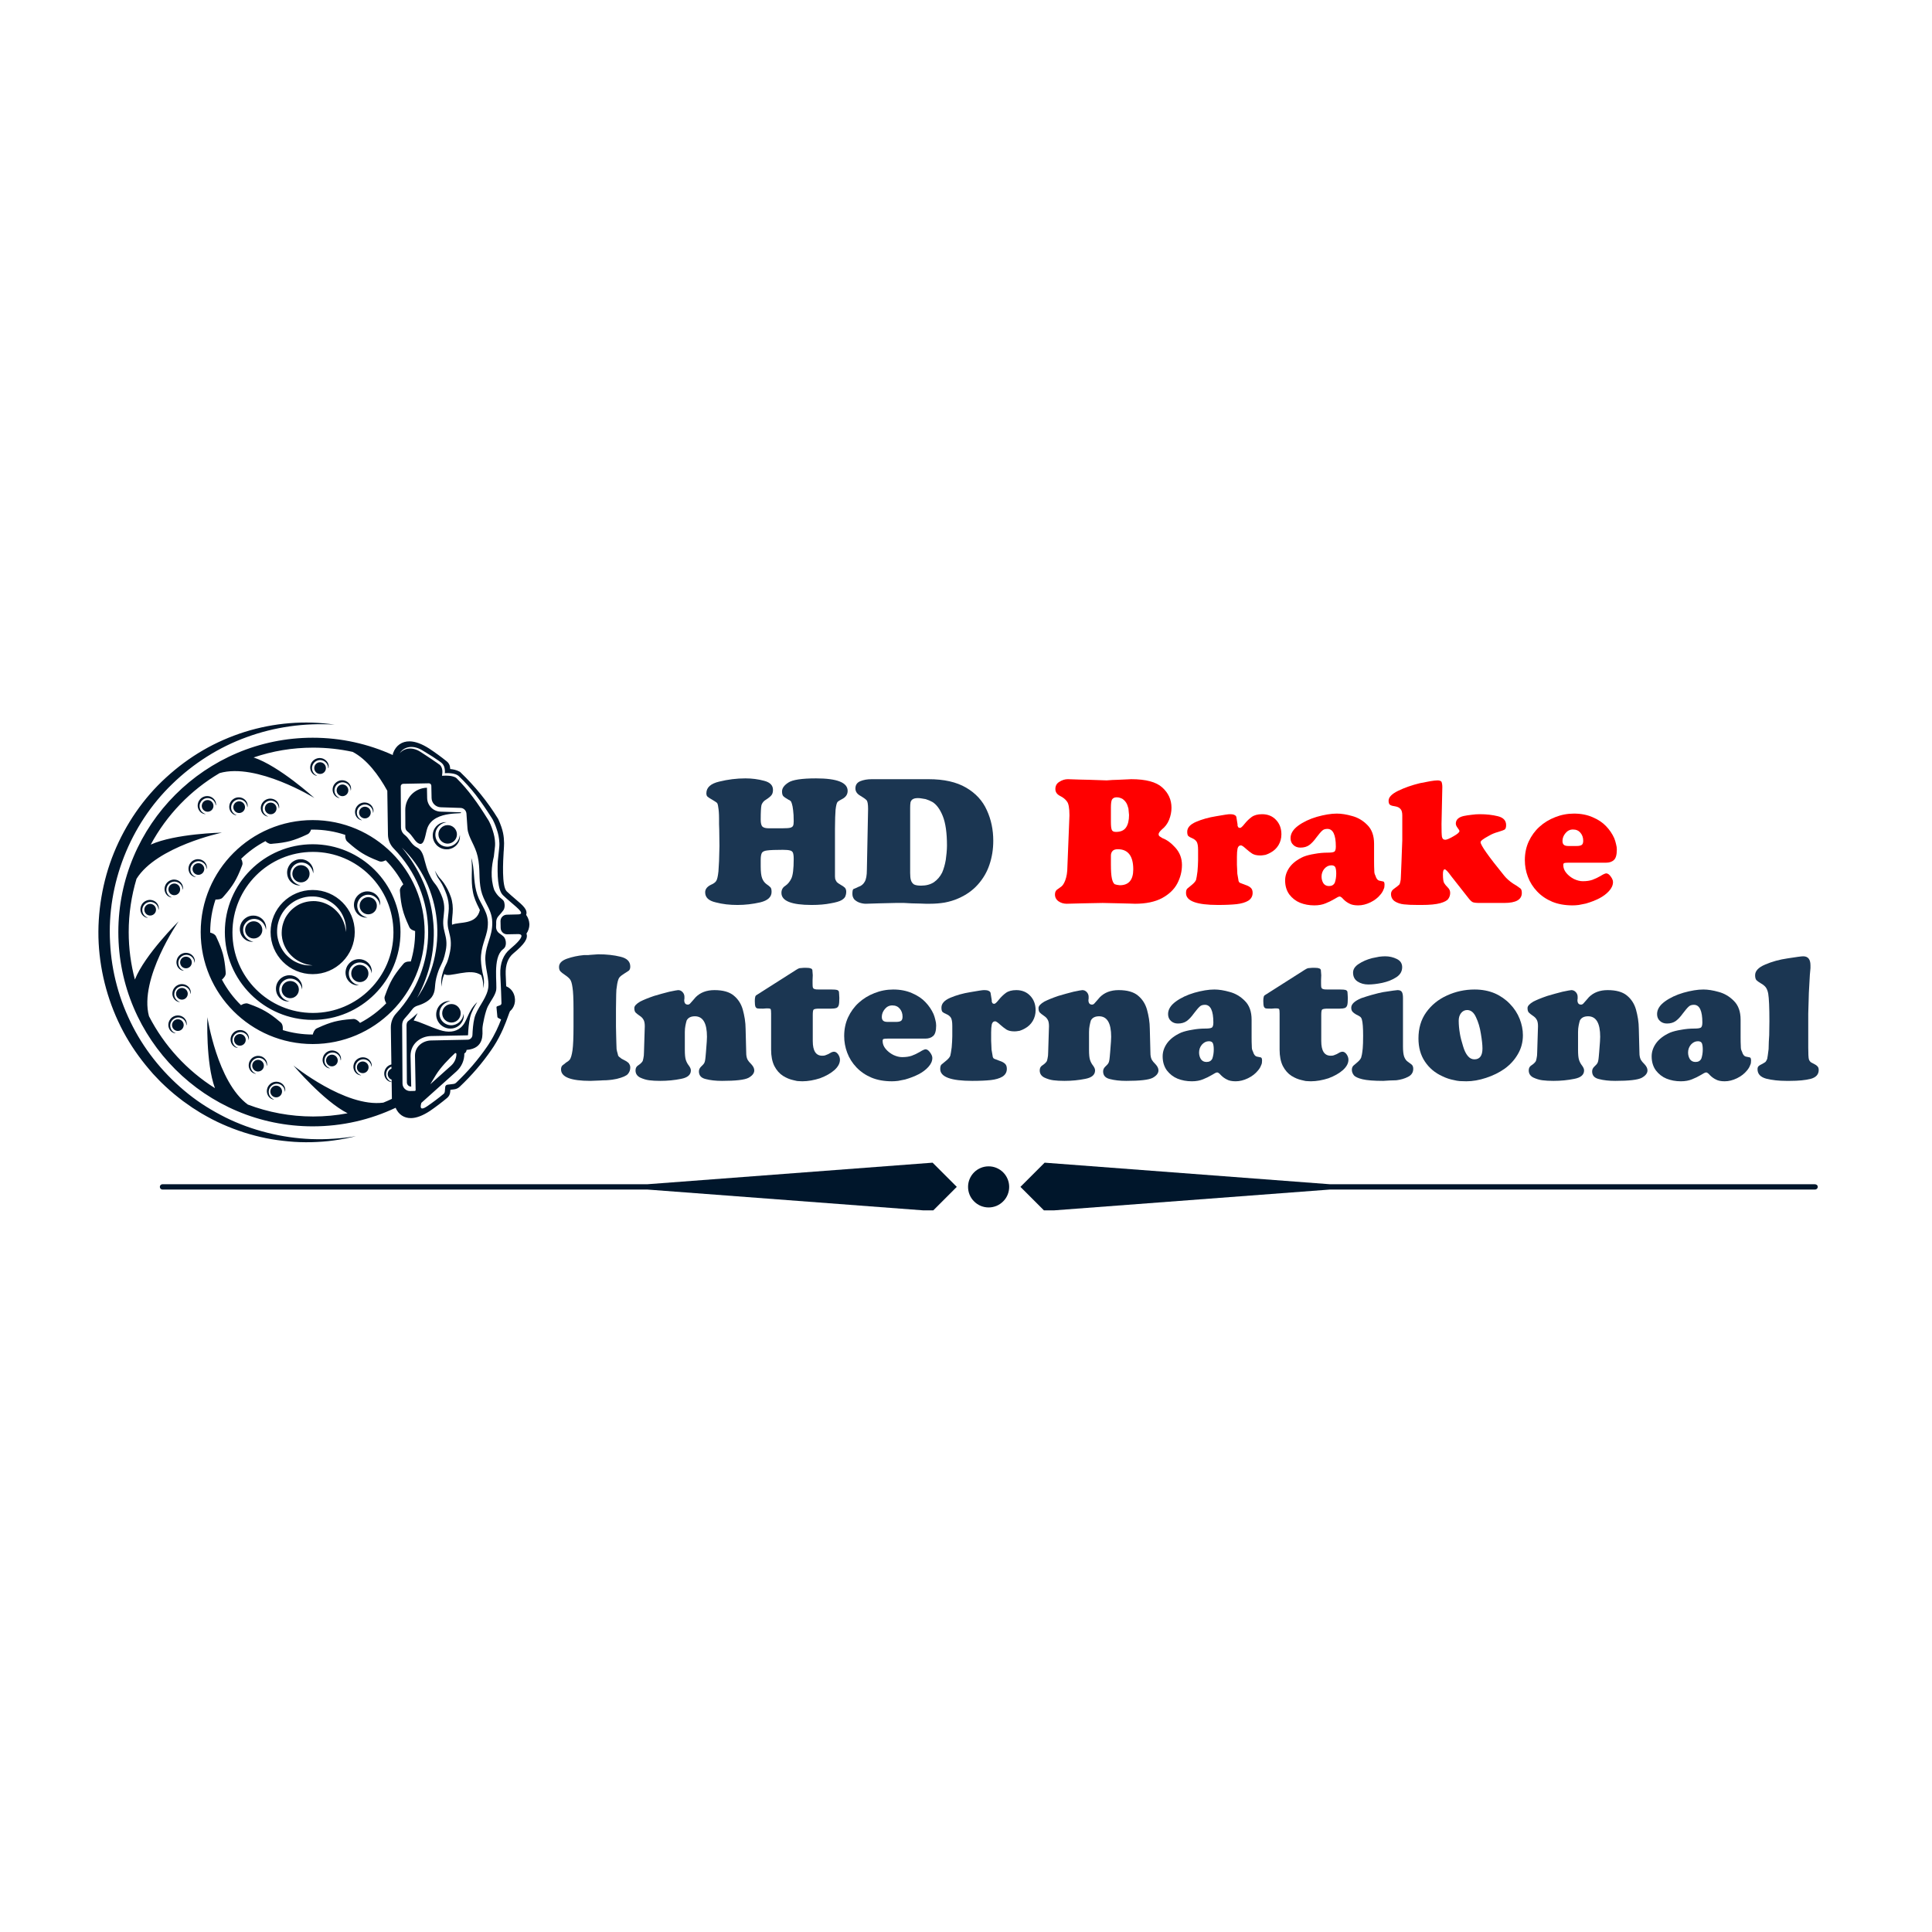 <svg xmlns="http://www.w3.org/2000/svg" xmlns:xlink="http://www.w3.org/1999/xlink" width="200" zoomAndPan="magnify" viewBox="0 0 150 150" height="200" preserveAspectRatio="xMidYMid meet" version="1.0"><defs><g/><clipPath id="03a5e56be2"><path d="M 7.586 56 L 41.336 56 L 41.336 88.918 L 7.586 88.918 Z M 7.586 56 " clip-rule="nonzero"/></clipPath><clipPath id="8f980b8916"><path d="M 79 90.223 L 141.41 90.223 L 141.41 93.973 L 79 93.973 Z M 79 90.223 " clip-rule="nonzero"/></clipPath><clipPath id="332085bd68"><path d="M 12.41 90.223 L 75 90.223 L 75 93.973 L 12.41 93.973 Z M 12.41 90.223 " clip-rule="nonzero"/></clipPath><clipPath id="7d88e600c7"><path d="M 75 90.223 L 79 90.223 L 79 93.973 L 75 93.973 Z M 75 90.223 " clip-rule="nonzero"/></clipPath></defs><rect x="-15" width="180" fill="#ffffff" y="-15" height="180" fill-opacity="1"/><rect x="-15" width="180" fill="#ffffff" y="-15" height="180" fill-opacity="1"/><g clip-path="url(#03a5e56be2)"><path fill="#00162b" d="M 34.039 64.793 C 34.047 65.191 34.375 65.508 34.77 65.5 C 35.168 65.488 35.484 65.16 35.477 64.766 C 35.465 64.367 35.137 64.055 34.742 64.062 C 34.344 64.07 34.031 64.398 34.039 64.793 Z M 34.195 65.832 C 34.293 65.879 34.398 65.914 34.508 65.93 C 34.613 65.945 34.723 65.945 34.832 65.934 C 34.938 65.914 35.043 65.883 35.141 65.836 C 35.234 65.789 35.324 65.73 35.402 65.656 C 35.477 65.582 35.539 65.496 35.594 65.406 C 35.641 65.316 35.676 65.219 35.695 65.117 C 35.715 65.016 35.715 64.914 35.703 64.816 C 35.691 64.914 35.668 65.012 35.637 65.102 C 35.598 65.188 35.555 65.273 35.5 65.348 C 35.441 65.422 35.375 65.488 35.305 65.543 C 35.23 65.598 35.152 65.641 35.066 65.676 C 34.984 65.707 34.895 65.723 34.809 65.734 C 34.719 65.742 34.629 65.734 34.543 65.719 C 34.457 65.699 34.375 65.672 34.297 65.633 C 34.219 65.59 34.148 65.539 34.086 65.48 C 34.023 65.418 33.969 65.348 33.926 65.273 C 33.879 65.199 33.848 65.113 33.828 65.031 C 33.805 64.945 33.797 64.855 33.801 64.766 C 33.805 64.68 33.82 64.59 33.848 64.504 C 33.879 64.422 33.922 64.34 33.973 64.266 C 34.023 64.188 34.086 64.121 34.16 64.062 C 34.23 64 34.312 63.953 34.398 63.914 C 34.488 63.875 34.582 63.852 34.68 63.836 C 34.582 63.828 34.48 63.832 34.379 63.855 C 34.281 63.879 34.184 63.918 34.094 63.969 C 34.008 64.027 33.926 64.094 33.855 64.172 C 33.785 64.25 33.73 64.344 33.684 64.441 C 33.641 64.539 33.613 64.645 33.602 64.754 C 33.594 64.859 33.598 64.969 33.617 65.078 C 33.641 65.184 33.676 65.285 33.727 65.383 C 33.781 65.477 33.852 65.566 33.926 65.645 C 34.008 65.719 34.098 65.781 34.195 65.832 Z M 34.332 78.684 C 34.34 79.082 34.668 79.398 35.066 79.391 C 35.461 79.383 35.777 79.051 35.77 78.656 C 35.762 78.262 35.434 77.945 35.035 77.953 C 34.641 77.961 34.324 78.289 34.332 78.684 Z M 34 79.289 C 34.055 79.387 34.121 79.477 34.203 79.555 C 34.285 79.629 34.379 79.695 34.477 79.746 C 34.578 79.797 34.684 79.828 34.797 79.848 C 34.906 79.863 35.02 79.863 35.129 79.848 C 35.238 79.832 35.344 79.797 35.441 79.75 C 35.539 79.699 35.629 79.637 35.707 79.562 C 35.781 79.484 35.848 79.398 35.898 79.305 C 35.945 79.211 35.98 79.113 35.996 79.012 C 36.016 78.91 36.012 78.805 35.996 78.707 C 35.949 79.105 35.684 79.426 35.352 79.543 C 35.27 79.574 35.184 79.59 35.098 79.602 C 35.012 79.605 34.926 79.602 34.844 79.582 C 34.762 79.562 34.68 79.535 34.605 79.496 C 34.531 79.457 34.461 79.406 34.398 79.348 C 34.34 79.289 34.285 79.223 34.242 79.152 C 34.199 79.078 34.168 78.996 34.148 78.914 C 34.125 78.832 34.117 78.746 34.121 78.66 C 34.125 78.574 34.137 78.488 34.164 78.406 C 34.27 78.066 34.582 77.793 34.973 77.727 C 34.875 77.715 34.773 77.719 34.672 77.738 C 34.57 77.762 34.473 77.797 34.383 77.852 C 34.289 77.906 34.207 77.973 34.133 78.051 C 34.062 78.133 34.004 78.223 33.957 78.324 C 33.914 78.422 33.883 78.531 33.871 78.641 C 33.859 78.75 33.863 78.863 33.883 78.973 C 33.906 79.082 33.945 79.188 34 79.289 Z M 35.746 63.066 L 34.199 63.016 C 33.633 62.996 33.176 62.535 33.164 61.965 L 33.148 61.16 C 32.211 61.18 31.461 61.949 31.465 62.887 L 31.473 64.227 C 31.473 64.359 31.535 64.48 31.641 64.562 C 31.84 64.715 31.969 64.895 32.086 65.055 C 32.223 65.242 32.324 65.402 32.531 65.496 C 32.984 65.695 33.02 64.699 33.191 64.262 C 33.746 62.832 36.223 63.277 35.746 63.066 Z M 34.285 76.613 C 34.301 76.414 34.316 76.215 34.363 76.027 C 34.387 75.934 34.414 75.84 34.449 75.75 C 34.465 75.707 34.48 75.664 34.5 75.621 C 34.848 75.953 36.551 75.082 37.363 75.723 L 37.387 75.793 C 37.422 75.891 37.449 75.996 37.473 76.098 C 37.52 76.309 37.527 76.523 37.492 76.738 C 37.527 76.637 37.555 76.527 37.566 76.418 C 37.582 76.309 37.578 76.195 37.57 76.086 C 37.555 75.883 37.504 75.68 37.457 75.488 C 37.383 75.062 37.309 74.625 37.348 74.16 C 37.387 73.695 37.516 73.301 37.625 72.953 C 37.766 72.516 37.887 72.141 37.879 71.617 C 37.879 71.594 37.875 71.574 37.875 71.555 C 37.875 71.551 37.875 71.547 37.875 71.547 C 37.852 71.07 37.676 70.727 37.473 70.336 C 37.418 70.23 37.215 69.859 37.176 69.766 C 37.094 69.574 37.023 69.375 36.973 69.172 C 36.871 68.766 36.828 68.336 36.797 67.906 C 36.762 67.473 36.727 67.027 36.59 66.613 C 36.652 67.047 36.641 67.477 36.629 67.91 C 36.625 68.129 36.625 68.348 36.637 68.566 C 36.645 68.789 36.672 69.012 36.715 69.23 C 36.789 69.676 36.98 70.098 37.176 70.484 C 37.203 70.543 37.23 70.598 37.258 70.656 C 36.984 71.84 35.66 71.539 35.098 71.797 C 35.098 71.777 35.094 71.754 35.094 71.734 C 35.086 71.645 35.09 71.547 35.094 71.453 C 35.102 71.266 35.133 71.07 35.145 70.867 C 35.176 70.461 35.141 70.027 35.004 69.637 C 34.938 69.441 34.855 69.254 34.766 69.074 C 34.672 68.898 34.574 68.719 34.457 68.551 C 34.398 68.469 34.336 68.387 34.27 68.312 C 34.203 68.234 34.137 68.164 34.074 68.09 C 33.957 67.938 33.859 67.762 33.758 67.59 C 33.824 67.777 33.895 67.965 33.996 68.141 C 34.051 68.23 34.109 68.312 34.164 68.391 C 34.219 68.473 34.27 68.555 34.316 68.641 C 34.41 68.809 34.488 68.988 34.562 69.168 C 34.637 69.352 34.703 69.527 34.75 69.715 C 34.801 69.898 34.828 70.086 34.84 70.273 C 34.855 70.461 34.844 70.648 34.824 70.84 C 34.805 71.031 34.777 71.227 34.762 71.434 C 34.754 71.539 34.75 71.641 34.758 71.75 C 34.762 71.859 34.777 71.969 34.797 72.07 C 34.816 72.164 34.84 72.258 34.863 72.344 C 34.863 72.348 34.863 72.352 34.863 72.355 C 34.965 72.75 35.078 73.195 34.938 73.898 C 34.852 74.309 34.773 74.559 34.695 74.75 C 34.676 74.785 34.66 74.82 34.641 74.859 C 34.594 74.945 34.551 75.043 34.512 75.133 C 34.473 75.227 34.438 75.324 34.406 75.418 C 34.375 75.516 34.348 75.613 34.324 75.711 C 34.297 75.809 34.277 75.91 34.27 76.012 C 34.262 76.113 34.258 76.215 34.262 76.312 C 34.266 76.414 34.277 76.512 34.285 76.613 Z M 36.305 80.383 C 36.324 80.383 36.34 80.367 36.34 80.348 C 36.355 79.965 36.395 79.414 36.504 78.969 C 36.609 78.539 36.836 78.164 37.055 77.801 C 36.277 78.527 36.316 79.305 35.777 79.773 C 35.359 80.141 34.777 80.18 34.137 79.969 C 33.309 79.699 32.582 79.32 32.117 79.23 C 32.227 79.039 32.328 78.852 32.426 78.656 C 32.191 78.875 31.953 79.078 31.703 79.266 C 31.621 79.324 31.574 79.426 31.562 79.586 L 31.59 84.035 C 31.59 84.219 31.742 84.367 31.926 84.363 L 31.875 81.973 C 31.875 81 32.691 80.453 33.461 80.438 Z M 22.535 76.164 C 22.168 76.164 21.875 76.449 21.867 76.812 C 21.855 77.18 22.148 77.488 22.516 77.5 L 22.535 77.5 C 22.898 77.5 23.191 77.215 23.203 76.852 C 23.207 76.672 23.145 76.504 23.02 76.371 C 22.898 76.242 22.73 76.168 22.535 76.164 Z M 27.938 74.91 C 27.57 74.91 27.277 75.199 27.27 75.562 C 27.258 75.93 27.551 76.238 27.918 76.25 L 27.938 76.25 C 28.301 76.25 28.594 75.965 28.605 75.602 C 28.609 75.422 28.547 75.25 28.422 75.121 C 28.301 74.992 28.133 74.918 27.938 74.91 Z M 20.562 71.621 C 20.516 71.531 20.457 71.449 20.383 71.375 C 20.312 71.305 20.227 71.242 20.133 71.195 C 20.039 71.148 19.938 71.117 19.836 71.098 C 19.73 71.082 19.625 71.082 19.52 71.094 C 19.414 71.109 19.309 71.141 19.211 71.188 C 19.117 71.238 19.027 71.297 18.949 71.371 C 18.871 71.445 18.805 71.531 18.754 71.621 C 18.703 71.719 18.664 71.816 18.641 71.922 C 18.621 72.027 18.617 72.133 18.625 72.238 C 18.641 72.344 18.664 72.445 18.707 72.543 C 18.75 72.637 18.805 72.727 18.875 72.805 C 18.945 72.879 19.023 72.945 19.109 72.996 C 19.195 73.043 19.289 73.082 19.387 73.102 C 19.48 73.121 19.578 73.125 19.672 73.113 C 19.301 73.047 19.008 72.781 18.914 72.465 C 18.891 72.383 18.879 72.301 18.875 72.223 C 18.875 72.141 18.883 72.059 18.902 71.98 C 18.926 71.906 18.953 71.832 18.996 71.762 C 19.039 71.695 19.086 71.633 19.145 71.578 C 19.203 71.523 19.27 71.477 19.34 71.438 C 19.41 71.402 19.484 71.379 19.562 71.359 C 19.641 71.344 19.723 71.34 19.805 71.344 C 19.883 71.355 19.965 71.371 20.043 71.398 C 20.355 71.512 20.602 71.816 20.648 72.191 C 20.664 72.098 20.668 72 20.652 71.902 C 20.637 71.809 20.605 71.711 20.562 71.621 Z M 25.969 81.93 C 25.746 81.82 25.473 81.914 25.363 82.137 C 25.254 82.363 25.344 82.633 25.57 82.746 C 25.793 82.855 26.066 82.762 26.176 82.539 C 26.289 82.312 26.195 82.043 25.969 81.93 Z M 23.367 76.254 C 23.316 76.168 23.258 76.086 23.188 76.012 C 23.113 75.938 23.027 75.875 22.938 75.828 C 22.844 75.781 22.742 75.75 22.637 75.73 C 22.531 75.715 22.426 75.715 22.32 75.727 C 22.215 75.746 22.113 75.777 22.016 75.82 C 21.918 75.871 21.832 75.93 21.75 76.004 C 21.676 76.078 21.609 76.164 21.555 76.258 C 21.504 76.352 21.465 76.453 21.445 76.555 C 21.426 76.66 21.418 76.766 21.43 76.871 C 21.441 76.977 21.469 77.082 21.508 77.176 C 21.555 77.27 21.609 77.359 21.676 77.438 C 21.746 77.512 21.824 77.578 21.91 77.629 C 22 77.68 22.094 77.715 22.188 77.734 C 22.285 77.754 22.383 77.758 22.477 77.746 C 22.102 77.68 21.812 77.414 21.719 77.098 C 21.691 77.016 21.684 76.938 21.68 76.855 C 21.68 76.773 21.688 76.691 21.707 76.617 C 21.727 76.539 21.758 76.465 21.797 76.395 C 21.84 76.328 21.891 76.266 21.945 76.211 C 22.004 76.156 22.07 76.109 22.141 76.074 C 22.211 76.035 22.285 76.012 22.363 75.992 C 22.445 75.977 22.523 75.977 22.605 75.98 C 22.688 75.988 22.766 76.004 22.844 76.031 C 23.156 76.145 23.406 76.449 23.453 76.824 C 23.469 76.73 23.469 76.633 23.457 76.539 C 23.441 76.441 23.41 76.344 23.367 76.254 Z M 19.699 71.527 C 19.336 71.527 19.043 71.812 19.031 72.176 C 19.02 72.547 19.312 72.855 19.68 72.863 L 19.699 72.863 C 20.062 72.863 20.359 72.578 20.367 72.215 C 20.371 72.035 20.309 71.867 20.184 71.738 C 20.062 71.605 19.898 71.531 19.699 71.527 Z M 26.148 81.656 C 26.031 81.586 25.891 81.555 25.75 81.559 C 25.605 81.566 25.469 81.617 25.352 81.699 C 25.297 81.742 25.242 81.793 25.199 81.848 C 25.156 81.902 25.121 81.965 25.098 82.031 C 25.047 82.164 25.031 82.309 25.062 82.441 C 25.078 82.508 25.102 82.574 25.133 82.633 C 25.168 82.691 25.207 82.746 25.258 82.789 C 25.352 82.879 25.469 82.938 25.59 82.949 L 25.594 82.949 C 25.598 82.949 25.602 82.945 25.602 82.941 C 25.602 82.938 25.602 82.934 25.598 82.93 C 25.383 82.852 25.223 82.648 25.195 82.426 C 25.184 82.312 25.199 82.199 25.242 82.094 C 25.266 82.043 25.297 81.996 25.332 81.953 C 25.363 81.906 25.406 81.871 25.453 81.836 C 25.543 81.77 25.652 81.73 25.762 81.719 C 25.875 81.707 25.988 81.73 26.09 81.777 C 26.191 81.828 26.281 81.902 26.344 81.996 C 26.406 82.09 26.441 82.203 26.445 82.316 C 26.445 82.32 26.449 82.324 26.453 82.324 C 26.457 82.324 26.461 82.324 26.461 82.316 L 26.465 82.316 C 26.492 82.199 26.473 82.066 26.418 81.949 C 26.359 81.832 26.27 81.727 26.148 81.656 Z M 28.363 82.461 C 28.141 82.348 27.867 82.441 27.758 82.664 C 27.645 82.891 27.738 83.164 27.961 83.273 C 28.188 83.383 28.461 83.293 28.57 83.066 C 28.68 82.844 28.59 82.57 28.363 82.461 Z M 23.367 67.168 C 23.004 67.168 22.711 67.453 22.699 67.82 C 22.688 68.188 22.98 68.496 23.348 68.508 L 23.367 68.508 C 23.734 68.508 24.027 68.223 24.035 67.855 C 24.043 67.68 23.977 67.508 23.855 67.379 C 23.73 67.25 23.566 67.176 23.367 67.168 Z M 22.375 68.164 C 22.418 68.262 22.477 68.348 22.543 68.426 C 22.613 68.5 22.691 68.566 22.777 68.617 C 22.867 68.668 22.957 68.703 23.055 68.727 C 23.148 68.746 23.246 68.746 23.34 68.738 C 22.969 68.668 22.68 68.402 22.582 68.086 C 22.559 68.008 22.547 67.926 22.543 67.844 C 22.543 67.762 22.555 67.684 22.574 67.605 C 22.594 67.527 22.625 67.453 22.664 67.387 C 22.707 67.316 22.754 67.254 22.812 67.199 C 22.871 67.145 22.938 67.098 23.008 67.062 C 23.078 67.023 23.152 67 23.23 66.984 C 23.309 66.969 23.391 66.965 23.473 66.969 C 23.551 66.977 23.633 66.992 23.711 67.02 C 24.023 67.133 24.27 67.438 24.316 67.812 C 24.336 67.723 24.336 67.625 24.324 67.527 C 24.309 67.43 24.277 67.336 24.23 67.246 C 24.184 67.156 24.125 67.074 24.051 67 C 23.98 66.926 23.895 66.867 23.801 66.816 C 23.707 66.77 23.609 66.738 23.504 66.719 C 23.398 66.703 23.293 66.703 23.188 66.719 C 23.082 66.734 22.977 66.766 22.883 66.812 C 22.785 66.859 22.695 66.922 22.617 66.992 C 22.543 67.066 22.477 67.152 22.422 67.246 C 22.371 67.34 22.332 67.441 22.309 67.547 C 22.289 67.648 22.285 67.758 22.297 67.863 C 22.309 67.965 22.336 68.07 22.375 68.164 Z M 28.496 82.164 C 28.375 82.102 28.23 82.078 28.09 82.094 C 27.949 82.109 27.816 82.168 27.707 82.258 C 27.652 82.305 27.602 82.355 27.562 82.414 C 27.523 82.477 27.492 82.539 27.473 82.605 C 27.43 82.742 27.426 82.887 27.465 83.02 C 27.484 83.082 27.512 83.148 27.547 83.203 C 27.586 83.258 27.629 83.309 27.68 83.352 C 27.781 83.434 27.902 83.484 28.023 83.488 L 28.027 83.488 C 28.031 83.488 28.035 83.484 28.035 83.48 C 28.035 83.477 28.035 83.473 28.027 83.473 C 27.809 83.406 27.641 83.215 27.598 82.992 C 27.578 82.883 27.582 82.766 27.621 82.66 C 27.641 82.605 27.668 82.559 27.699 82.512 C 27.73 82.465 27.77 82.426 27.812 82.387 C 27.898 82.316 28.004 82.27 28.117 82.25 C 28.227 82.234 28.344 82.246 28.445 82.289 C 28.551 82.328 28.645 82.402 28.711 82.492 C 28.781 82.582 28.824 82.691 28.836 82.801 C 28.836 82.805 28.84 82.809 28.844 82.809 C 28.848 82.809 28.852 82.809 28.852 82.805 L 28.855 82.801 C 28.875 82.68 28.848 82.551 28.785 82.438 C 28.719 82.324 28.621 82.227 28.496 82.164 Z M 26.859 72.363 C 26.879 72.109 26.859 71.852 26.801 71.598 C 26.738 71.348 26.637 71.102 26.504 70.875 C 26.367 70.652 26.195 70.445 25.996 70.266 C 25.797 70.09 25.566 69.949 25.324 69.832 C 25.078 69.723 24.816 69.652 24.547 69.617 C 24.41 69.609 24.277 69.594 24.141 69.602 C 24.004 69.602 23.871 69.625 23.734 69.645 C 23.469 69.699 23.207 69.785 22.965 69.914 C 22.727 70.043 22.504 70.207 22.309 70.398 C 22.117 70.594 21.953 70.812 21.824 71.055 C 21.699 71.297 21.609 71.559 21.555 71.824 C 21.508 72.094 21.5 72.367 21.527 72.637 C 21.566 72.902 21.637 73.168 21.746 73.414 C 21.859 73.656 22 73.887 22.176 74.086 C 22.359 74.281 22.562 74.453 22.785 74.594 C 23.012 74.727 23.258 74.828 23.508 74.891 C 23.762 74.949 24.023 74.965 24.277 74.949 C 24.148 74.93 24.023 74.926 23.902 74.891 L 23.809 74.871 L 23.762 74.859 L 23.719 74.844 L 23.543 74.785 C 23.309 74.695 23.09 74.578 22.895 74.434 C 22.699 74.285 22.527 74.113 22.379 73.922 C 22.234 73.727 22.117 73.516 22.031 73.293 L 21.973 73.125 L 21.949 73.039 L 21.91 72.867 C 21.906 72.836 21.902 72.805 21.898 72.777 C 21.891 72.719 21.883 72.66 21.875 72.602 C 21.863 72.363 21.879 72.129 21.926 71.898 C 21.98 71.668 22.059 71.445 22.168 71.238 C 22.285 71.035 22.426 70.848 22.59 70.68 C 22.758 70.516 22.945 70.375 23.148 70.258 C 23.355 70.145 23.578 70.066 23.809 70.016 C 24.039 69.969 24.273 69.953 24.512 69.965 C 24.57 69.973 24.629 69.98 24.688 69.988 C 24.719 69.992 24.746 69.996 24.777 70 L 24.949 70.039 L 25.035 70.062 L 25.203 70.121 C 25.426 70.207 25.637 70.324 25.832 70.469 C 26.023 70.617 26.195 70.789 26.344 70.984 C 26.488 71.18 26.605 71.398 26.695 71.629 L 26.754 71.809 L 26.77 71.852 L 26.781 71.898 L 26.801 71.992 C 26.836 72.113 26.84 72.238 26.859 72.363 Z M 27.543 72.363 C 27.543 74.168 26.078 75.633 24.277 75.633 C 22.473 75.633 21.008 74.168 21.008 72.363 C 21.008 70.562 22.473 69.098 24.277 69.098 C 26.078 69.098 27.543 70.562 27.543 72.363 Z M 26.355 60.973 C 26.141 61.105 26.074 61.383 26.203 61.598 C 26.336 61.812 26.613 61.879 26.828 61.746 C 27.043 61.617 27.109 61.336 26.977 61.125 C 26.848 60.91 26.57 60.844 26.355 60.973 Z M 16.246 62.133 C 16.004 62.066 15.754 62.203 15.684 62.445 C 15.613 62.684 15.754 62.938 15.992 63.004 C 16.234 63.074 16.484 62.938 16.555 62.695 C 16.625 62.453 16.484 62.203 16.246 62.133 Z M 24.164 88.438 C 23.008 88.391 21.859 88.227 20.742 87.941 C 19.629 87.664 18.543 87.27 17.516 86.762 C 16.492 86.25 15.512 85.648 14.621 84.934 C 12.844 83.508 11.348 81.723 10.309 79.699 C 9.793 78.691 9.371 77.629 9.078 76.535 C 8.781 75.438 8.602 74.312 8.547 73.18 C 8.289 68.641 10.086 64.035 13.379 60.863 C 15.016 59.273 16.988 58.012 19.156 57.23 C 21.316 56.438 23.656 56.113 25.984 56.262 C 23.676 55.918 21.273 56.117 19.016 56.82 C 17.891 57.176 16.797 57.648 15.77 58.246 C 14.742 58.84 13.781 59.555 12.902 60.359 C 11.137 61.961 9.758 63.984 8.852 66.195 C 8.398 67.305 8.074 68.465 7.875 69.645 C 7.676 70.824 7.598 72.027 7.66 73.223 C 7.789 75.617 8.445 77.98 9.57 80.09 C 10.133 81.145 10.82 82.133 11.594 83.039 L 11.887 83.379 L 12.195 83.703 C 12.301 83.812 12.398 83.922 12.508 84.027 L 12.832 84.336 C 13.043 84.543 13.277 84.73 13.5 84.926 C 13.613 85.023 13.73 85.113 13.848 85.207 L 14.199 85.48 C 14.441 85.656 14.688 85.828 14.93 85.996 L 15.309 86.234 C 15.434 86.312 15.555 86.398 15.688 86.469 C 16.199 86.766 16.727 87.047 17.27 87.285 C 18.355 87.766 19.488 88.133 20.648 88.367 C 21.227 88.484 21.812 88.562 22.398 88.617 C 22.984 88.676 23.574 88.691 24.164 88.68 C 24.75 88.664 25.336 88.625 25.918 88.543 C 26.496 88.465 27.074 88.355 27.637 88.211 C 27.062 88.305 26.484 88.375 25.902 88.41 C 25.324 88.453 24.742 88.457 24.164 88.438 Z M 40.461 72.59 C 40.434 72.559 40.387 72.535 40.309 72.527 C 40.305 72.527 40.301 72.523 40.297 72.523 C 40.285 72.523 40.277 72.523 40.27 72.523 C 40.254 72.523 40.238 72.523 40.219 72.523 L 39.383 72.539 C 39.105 72.547 38.875 72.324 38.871 72.047 L 38.859 71.527 C 38.852 71.25 39.074 71.02 39.352 71.016 L 40.188 70.996 C 40.211 70.996 40.23 70.996 40.25 70.992 C 40.258 70.992 40.262 70.992 40.266 70.992 C 40.281 70.992 40.293 70.988 40.305 70.988 C 40.309 70.988 40.316 70.984 40.32 70.984 C 40.332 70.984 40.348 70.98 40.359 70.977 C 40.363 70.977 40.367 70.973 40.367 70.973 C 40.379 70.969 40.387 70.969 40.395 70.965 C 40.398 70.961 40.402 70.961 40.406 70.957 C 40.41 70.953 40.414 70.953 40.418 70.949 C 40.422 70.945 40.426 70.941 40.43 70.941 C 40.629 70.762 39.75 70.176 39.055 69.508 C 38.633 69.105 38.605 67.879 38.648 66.863 C 38.66 66.738 38.672 66.609 38.688 66.484 L 38.742 65.973 C 38.75 65.887 38.758 65.801 38.766 65.711 C 38.77 65.664 38.77 65.621 38.773 65.574 C 38.773 65.523 38.77 65.48 38.77 65.434 C 38.762 65.254 38.742 65.074 38.707 64.898 C 38.672 64.723 38.625 64.551 38.566 64.383 C 38.512 64.215 38.449 64.051 38.379 63.891 C 38.344 63.812 38.305 63.727 38.262 63.645 C 38.238 63.605 38.215 63.566 38.191 63.527 L 38.121 63.418 C 37.75 62.84 37.363 62.266 36.941 61.719 C 36.551 61.219 36.125 60.742 35.668 60.305 C 35.582 60.211 35.473 60.152 35.367 60.113 C 35.262 60.074 35.152 60.055 35.047 60.043 C 34.941 60.027 34.836 60.023 34.73 60.023 C 34.664 60.023 34.602 60.027 34.535 60.031 C 34.543 59.969 34.547 59.91 34.543 59.844 C 34.539 59.742 34.523 59.637 34.488 59.535 C 34.453 59.434 34.395 59.336 34.312 59.258 C 34.293 59.238 34.273 59.219 34.25 59.203 L 34.074 59.074 C 33.762 58.852 33.438 58.648 33.113 58.453 L 32.871 58.305 C 32.789 58.254 32.703 58.203 32.613 58.16 C 32.438 58.074 32.242 58.012 32.043 57.996 C 31.844 57.98 31.641 58.012 31.461 58.098 C 31.285 58.18 31.133 58.316 31.035 58.48 C 31.16 58.336 31.316 58.227 31.492 58.172 C 31.664 58.109 31.852 58.102 32.027 58.129 C 32.207 58.156 32.379 58.223 32.539 58.309 C 32.617 58.355 32.691 58.406 32.773 58.457 L 33.012 58.613 C 33.328 58.82 33.645 59.031 33.953 59.246 L 34.066 59.328 L 34.125 59.367 C 34.137 59.383 34.152 59.395 34.168 59.406 C 34.223 59.461 34.266 59.531 34.293 59.605 C 34.352 59.758 34.359 59.949 34.332 60.113 L 34.316 60.227 L 34.434 60.227 C 34.527 60.219 34.629 60.219 34.727 60.223 C 34.824 60.227 34.922 60.234 35.016 60.25 C 35.109 60.27 35.203 60.289 35.285 60.324 C 35.348 60.348 35.398 60.379 35.445 60.418 C 35.906 60.875 36.328 61.367 36.715 61.891 C 37.125 62.434 37.496 63.004 37.859 63.586 L 37.926 63.691 C 37.945 63.727 37.965 63.762 37.984 63.797 C 38.023 63.867 38.055 63.938 38.086 64.016 C 38.148 64.168 38.211 64.328 38.258 64.484 C 38.309 64.641 38.352 64.801 38.383 64.961 C 38.414 65.121 38.434 65.285 38.438 65.449 C 38.438 65.488 38.441 65.531 38.438 65.566 C 38.438 65.605 38.438 65.645 38.434 65.684 C 38.426 65.766 38.418 65.852 38.406 65.938 L 38.348 66.445 C 38.348 66.461 38.348 66.477 38.344 66.492 C 38.168 67.199 38.055 68.172 38.371 69.094 C 38.492 69.332 38.641 69.535 38.82 69.684 C 38.863 69.715 38.918 69.762 38.949 69.789 C 39.094 69.914 39.125 69.945 39.16 70.109 C 39.207 70.312 39.176 70.539 39.086 70.668 C 39.02 70.762 38.848 70.965 38.691 71.137 C 38.582 71.266 38.52 71.43 38.523 71.602 L 38.523 71.605 C 38.527 71.711 38.523 71.82 38.516 71.926 C 38.5 72.145 38.605 72.352 38.785 72.473 C 38.914 72.562 39.039 72.656 39.102 72.719 C 39.215 72.828 39.285 73.043 39.277 73.254 C 39.27 73.422 39.215 73.559 39.121 73.641 C 39.094 73.664 39.066 73.691 39.031 73.719 C 38.219 74.383 38.637 76.457 38.512 76.93 C 38.402 77.352 38.102 77.699 37.879 78.133 C 37.691 78.492 37.465 79.551 37.457 79.859 C 37.445 80.223 37.656 81.402 36.223 81.516 C 36.223 81.613 36.156 81.742 36.051 81.789 C 36.059 82.32 35.836 82.828 35.438 83.184 L 32.715 85.625 C 32.59 86.035 32.672 86.219 33.148 85.902 C 33.598 85.594 34.031 85.27 34.445 84.926 C 34.496 84.883 34.527 84.82 34.535 84.754 L 34.566 84.395 C 34.574 84.301 34.645 84.227 34.738 84.215 L 35.219 84.156 C 35.289 84.148 35.355 84.117 35.406 84.07 C 36.309 83.215 37.117 82.277 37.812 81.266 C 37.855 81.203 37.898 81.137 37.941 81.074 C 37.949 81.059 37.961 81.043 37.969 81.027 C 38.43 80.316 38.715 79.656 38.906 79.152 L 38.676 79.031 C 38.645 79.016 38.621 78.984 38.617 78.949 L 38.547 78.211 C 38.543 78.176 38.562 78.141 38.602 78.129 L 38.82 78.051 C 38.891 78.027 38.938 77.957 38.934 77.883 L 38.902 76.938 C 38.902 76.938 38.895 76.828 38.891 76.699 C 38.879 76.5 38.863 76.145 38.844 75.664 C 38.809 74.754 39.098 74.105 39.586 73.699 C 40.168 73.215 40.598 72.758 40.461 72.59 Z M 35.348 81.746 C 34.832 82.227 34.227 82.848 33.855 83.441 C 33.711 83.672 33.555 83.926 33.406 84.184 L 35.031 82.73 C 35.293 82.492 35.441 82.156 35.438 81.805 C 35.406 81.789 35.375 81.77 35.348 81.746 Z M 32.219 81.973 C 32.215 81.215 32.863 80.793 33.469 80.781 L 36.309 80.723 C 36.512 80.719 36.672 80.559 36.68 80.359 C 36.695 79.992 36.73 79.469 36.832 79.051 C 36.926 78.672 37.141 78.316 37.348 77.977 C 37.559 77.625 37.777 77.262 37.875 76.863 C 37.98 76.453 37.895 75.988 37.809 75.5 C 37.73 75.074 37.652 74.637 37.688 74.191 C 37.723 73.762 37.84 73.406 37.949 73.059 C 38.094 72.613 38.23 72.191 38.219 71.609 C 38.207 71.016 37.996 70.609 37.773 70.18 C 37.613 69.867 37.445 69.539 37.352 69.137 C 37.246 68.664 37.234 68.234 37.223 67.816 C 37.211 67.398 37.195 66.969 37.086 66.496 C 36.984 66.055 36.816 65.711 36.656 65.379 C 36.484 65.02 36.32 64.68 36.293 64.293 L 36.215 63.164 C 36.195 62.926 36 62.734 35.758 62.727 L 34.211 62.676 C 33.824 62.66 33.516 62.348 33.508 61.961 L 33.488 61.004 C 33.484 60.898 33.398 60.812 33.293 60.816 L 31.301 60.855 C 31.199 60.859 31.113 60.945 31.113 61.047 L 31.133 64.23 C 31.133 64.469 31.242 64.688 31.434 64.832 C 31.594 64.957 31.703 65.109 31.812 65.258 C 31.961 65.461 32.102 65.656 32.375 65.797 C 32.762 66 32.867 66.406 32.988 66.879 C 33.062 67.156 33.145 67.469 33.293 67.801 C 33.516 68.289 33.629 68.434 33.75 68.586 C 33.883 68.75 34.02 68.922 34.258 69.469 C 34.551 70.145 34.504 70.582 34.453 71.051 C 34.43 71.25 34.406 71.457 34.41 71.691 C 34.418 71.98 34.473 72.203 34.535 72.441 C 34.629 72.816 34.73 73.207 34.602 73.828 C 34.477 74.445 34.367 74.66 34.246 74.91 C 34.16 75.086 34.07 75.266 33.957 75.625 C 33.82 76.062 33.797 76.332 33.777 76.57 C 33.758 76.805 33.742 77.008 33.617 77.258 C 33.395 77.703 32.84 77.953 32.414 78.082 C 32.25 78.133 32.113 78.223 32.016 78.352 C 31.824 78.605 31.625 78.848 31.414 79.078 C 31.289 79.215 31.223 79.395 31.223 79.59 L 31.25 84.121 C 31.25 84.449 31.523 84.715 31.852 84.707 L 32.207 84.699 C 32.242 84.695 32.273 84.668 32.27 84.629 Z M 33.68 72.625 L 33.672 72.82 C 33.672 72.883 33.668 72.949 33.664 73.012 C 33.641 73.531 33.57 74.047 33.465 74.555 C 33.254 75.574 32.879 76.559 32.379 77.484 C 32.98 76.617 33.426 75.637 33.68 74.605 C 33.938 73.574 34.016 72.492 33.91 71.434 C 33.852 70.902 33.758 70.379 33.613 69.863 C 33.469 69.352 33.285 68.848 33.051 68.371 C 32.59 67.414 31.965 66.539 31.203 65.809 C 31.875 66.617 32.434 67.508 32.848 68.465 C 32.898 68.582 32.953 68.703 32.996 68.824 C 33.039 68.945 33.09 69.066 33.133 69.188 L 33.25 69.559 C 33.289 69.684 33.32 69.809 33.355 69.934 C 33.484 70.434 33.578 70.945 33.625 71.461 L 33.645 71.656 C 33.652 71.719 33.656 71.785 33.66 71.848 L 33.68 72.238 C 33.68 72.367 33.68 72.496 33.68 72.625 Z M 33.242 72.383 C 33.242 69.949 32.289 67.641 30.562 65.871 C 30.285 65.586 30.129 65.207 30.121 64.809 L 30.07 61.395 C 29.398 60.176 28.492 58.957 27.379 58.375 C 26.391 58.16 25.367 58.047 24.312 58.047 C 22.695 58.047 21.141 58.312 19.691 58.809 C 21.676 59.469 24.41 61.957 24.41 61.957 C 24.41 61.957 19.918 59.195 17.051 60.023 C 14.801 61.348 12.945 63.27 11.703 65.574 C 13.617 64.715 17.234 64.645 17.234 64.645 C 17.234 64.645 12.164 65.711 10.598 68.234 C 10.207 69.543 9.992 70.93 9.992 72.363 C 9.992 73.641 10.16 74.875 10.473 76.051 C 11.25 74.109 13.867 71.531 13.867 71.531 C 13.867 71.531 10.781 75.984 11.566 78.895 C 12.742 81.188 14.52 83.117 16.688 84.484 C 15.965 82.516 16.102 78.973 16.102 78.973 C 16.102 78.973 16.859 84.008 19.242 85.758 C 20.816 86.355 22.527 86.684 24.312 86.684 C 25.227 86.684 26.121 86.598 26.988 86.434 C 25.117 85.488 22.781 82.723 22.781 82.723 C 22.781 82.723 26.812 85.996 29.758 85.609 C 29.984 85.52 30.207 85.418 30.426 85.316 L 30.406 83.82 C 30.387 83.816 30.371 83.809 30.355 83.801 C 30.133 83.691 30.039 83.418 30.148 83.195 C 30.203 83.09 30.289 83.012 30.391 82.973 L 30.391 82.812 C 30.328 82.836 30.273 82.867 30.223 82.906 C 30.18 82.938 30.137 82.977 30.105 83.023 C 30.07 83.066 30.043 83.117 30.023 83.168 C 29.98 83.273 29.969 83.387 29.984 83.5 C 30.02 83.723 30.184 83.922 30.402 83.992 C 30.406 83.996 30.406 84 30.406 84.004 C 30.406 84.008 30.402 84.012 30.398 84.012 L 30.395 84.012 C 30.273 84.004 30.156 83.949 30.055 83.863 C 30.008 83.82 29.965 83.766 29.93 83.711 C 29.895 83.652 29.871 83.586 29.852 83.523 C 29.82 83.387 29.828 83.242 29.875 83.109 C 29.895 83.043 29.93 82.98 29.973 82.922 C 30.012 82.863 30.062 82.812 30.121 82.77 C 30.199 82.711 30.289 82.664 30.387 82.641 L 30.344 79.781 C 30.34 79.371 30.484 78.98 30.758 78.684 C 32.359 76.949 33.242 74.711 33.242 72.383 Z M 40.875 72.484 C 41.012 72.867 40.723 73.301 39.855 74.023 C 39.434 74.371 39.234 74.918 39.262 75.648 C 39.277 76.059 39.293 76.371 39.301 76.574 C 39.504 76.66 39.754 76.836 39.891 77.172 C 40.117 77.746 39.902 78.258 39.594 78.512 C 39.559 78.586 39.492 78.773 39.453 78.879 C 39.266 79.402 38.949 80.281 38.32 81.262 L 38.289 81.305 C 38.246 81.371 38.203 81.438 38.156 81.504 C 37.457 82.523 36.629 83.488 35.695 84.371 C 35.582 84.48 35.43 84.555 35.273 84.574 L 34.969 84.613 L 34.953 84.789 C 34.938 84.969 34.848 85.133 34.711 85.246 C 34.281 85.602 33.836 85.941 33.379 86.254 C 32.832 86.613 32.344 86.801 31.922 86.809 C 31.371 86.82 30.938 86.527 30.715 86.008 C 28.758 86.934 26.578 87.449 24.277 87.449 C 15.957 87.449 9.188 80.684 9.188 72.363 C 9.188 64.047 15.957 57.277 24.277 57.277 C 26.492 57.277 28.598 57.758 30.496 58.621 L 30.496 58.602 C 30.496 58.555 30.508 58.508 30.523 58.465 C 30.738 57.875 31.211 57.547 31.812 57.559 C 32.246 57.566 32.754 57.754 33.316 58.113 C 33.789 58.426 34.25 58.762 34.691 59.117 C 34.832 59.23 34.926 59.398 34.941 59.574 L 34.953 59.707 C 35.16 59.727 35.426 59.77 35.664 59.902 L 35.711 59.926 L 35.754 59.965 C 36.883 61.047 37.859 62.25 38.66 63.555 L 38.672 63.574 L 38.684 63.598 C 39.086 64.484 39.125 64.949 39.137 65.465 C 39.137 65.598 39.125 65.812 39.109 66.082 L 39.105 66.09 C 39.062 66.836 38.941 68.82 39.344 69.207 C 39.555 69.41 39.789 69.609 40 69.789 L 40.004 69.793 C 40.613 70.309 40.984 70.625 40.852 71.031 C 40.996 71.234 41.082 71.473 41.098 71.707 L 41.098 71.738 L 41.102 71.777 C 41.098 72.031 41.02 72.277 40.875 72.484 Z M 27.637 63.352 C 27.668 63.41 27.707 63.465 27.754 63.512 C 27.844 63.605 27.961 63.668 28.078 63.684 L 28.082 63.684 C 28.086 63.684 28.09 63.684 28.09 63.68 C 28.094 63.676 28.09 63.672 28.086 63.668 C 27.875 63.582 27.727 63.371 27.707 63.145 C 27.699 63.035 27.719 62.918 27.77 62.816 C 27.793 62.766 27.824 62.719 27.863 62.68 C 27.898 62.637 27.941 62.602 27.988 62.57 C 28.082 62.508 28.191 62.469 28.305 62.465 C 28.418 62.457 28.531 62.484 28.629 62.539 C 28.73 62.59 28.812 62.672 28.871 62.77 C 28.93 62.863 28.961 62.977 28.961 63.09 C 28.961 63.094 28.965 63.098 28.969 63.098 C 28.973 63.102 28.977 63.098 28.977 63.094 L 28.98 63.09 C 29.012 62.973 29 62.844 28.949 62.723 C 28.898 62.602 28.809 62.492 28.695 62.418 C 28.578 62.344 28.438 62.305 28.297 62.305 C 28.156 62.305 28.016 62.352 27.895 62.426 C 27.836 62.469 27.781 62.516 27.738 62.57 C 27.691 62.625 27.652 62.684 27.625 62.75 C 27.57 62.879 27.551 63.023 27.574 63.156 C 27.59 63.227 27.605 63.289 27.637 63.352 Z M 30.547 72.395 C 30.547 68.941 27.75 66.141 24.297 66.141 C 20.844 66.141 18.047 68.941 18.047 72.395 C 18.047 75.844 20.844 78.645 24.297 78.645 C 27.75 78.645 30.547 75.844 30.547 72.395 Z M 31.094 72.363 C 31.094 76.125 28.035 79.184 24.277 79.184 C 20.516 79.184 17.457 76.125 17.457 72.363 C 17.457 68.605 20.516 65.547 24.277 65.547 C 28.035 65.547 31.094 68.605 31.094 72.363 Z M 28.375 69.215 C 28.27 69.234 28.168 69.266 28.07 69.309 C 27.977 69.359 27.887 69.418 27.809 69.492 C 27.73 69.566 27.664 69.652 27.609 69.746 C 27.559 69.84 27.523 69.941 27.5 70.043 C 27.48 70.148 27.473 70.254 27.484 70.359 C 27.496 70.465 27.523 70.566 27.566 70.664 C 27.609 70.758 27.664 70.848 27.73 70.926 C 27.801 71 27.883 71.066 27.965 71.117 C 28.055 71.168 28.148 71.203 28.242 71.223 C 28.34 71.242 28.438 71.246 28.531 71.234 C 28.156 71.168 27.867 70.902 27.773 70.586 C 27.75 70.504 27.738 70.426 27.734 70.344 C 27.734 70.262 27.742 70.18 27.762 70.105 C 27.785 70.027 27.812 69.953 27.855 69.883 C 27.895 69.816 27.945 69.754 28 69.699 C 28.059 69.645 28.125 69.598 28.195 69.562 C 28.266 69.523 28.344 69.5 28.422 69.48 C 28.5 69.465 28.582 69.465 28.66 69.469 C 28.742 69.477 28.824 69.492 28.898 69.52 C 29.211 69.633 29.461 69.938 29.508 70.312 C 29.523 70.219 29.527 70.121 29.512 70.023 C 29.496 69.93 29.465 69.832 29.422 69.742 C 29.375 69.656 29.312 69.574 29.242 69.5 C 29.168 69.426 29.082 69.363 28.992 69.316 C 28.898 69.27 28.797 69.238 28.691 69.219 C 28.59 69.203 28.48 69.203 28.375 69.215 Z M 28.59 69.652 C 28.227 69.652 27.934 69.938 27.922 70.301 C 27.91 70.668 28.203 70.977 28.57 70.988 L 28.59 70.988 C 28.953 70.988 29.25 70.703 29.258 70.34 C 29.266 70.16 29.199 69.992 29.078 69.859 C 28.953 69.73 28.789 69.656 28.59 69.652 Z M 25.898 61.625 C 25.93 61.684 25.965 61.738 26.012 61.785 C 26.102 61.879 26.219 61.945 26.34 61.957 L 26.344 61.961 C 26.344 61.961 26.348 61.957 26.352 61.953 C 26.352 61.949 26.352 61.945 26.348 61.941 C 26.137 61.855 25.984 61.645 25.969 61.418 C 25.961 61.309 25.98 61.191 26.031 61.094 C 26.055 61.043 26.086 60.996 26.121 60.953 C 26.16 60.91 26.203 60.875 26.25 60.844 C 26.344 60.781 26.453 60.746 26.562 60.738 C 26.676 60.734 26.789 60.762 26.891 60.812 C 26.988 60.863 27.074 60.945 27.133 61.043 C 27.191 61.141 27.223 61.25 27.223 61.367 C 27.223 61.367 27.223 61.371 27.227 61.375 C 27.23 61.375 27.238 61.371 27.238 61.367 C 27.27 61.25 27.258 61.117 27.211 60.996 C 27.156 60.875 27.07 60.77 26.953 60.695 C 26.84 60.617 26.699 60.578 26.559 60.578 C 26.414 60.578 26.273 60.625 26.156 60.703 C 26.098 60.742 26.043 60.789 25.996 60.844 C 25.953 60.898 25.91 60.957 25.883 61.023 C 25.828 61.152 25.809 61.297 25.836 61.434 C 25.848 61.5 25.867 61.566 25.898 61.625 Z M 16.406 61.883 C 16.285 61.82 16.141 61.797 16 61.812 C 15.859 61.828 15.727 61.887 15.613 61.977 C 15.562 62.023 15.512 62.078 15.473 62.137 C 15.434 62.195 15.402 62.258 15.383 62.328 C 15.34 62.461 15.336 62.605 15.375 62.738 C 15.398 62.805 15.422 62.867 15.461 62.922 C 15.496 62.98 15.539 63.031 15.59 63.07 C 15.691 63.152 15.812 63.203 15.934 63.207 L 15.938 63.207 C 15.941 63.207 15.945 63.203 15.945 63.199 C 15.949 63.195 15.945 63.191 15.941 63.191 C 15.723 63.125 15.551 62.934 15.508 62.711 C 15.488 62.602 15.492 62.484 15.531 62.379 C 15.551 62.328 15.578 62.277 15.609 62.23 C 15.641 62.184 15.68 62.145 15.723 62.109 C 15.809 62.035 15.914 61.988 16.027 61.969 C 16.137 61.953 16.25 61.965 16.355 62.008 C 16.461 62.047 16.555 62.121 16.621 62.211 C 16.691 62.301 16.734 62.41 16.746 62.52 C 16.746 62.523 16.75 62.527 16.754 62.527 C 16.758 62.527 16.762 62.527 16.766 62.52 C 16.785 62.398 16.758 62.27 16.695 62.156 C 16.629 62.043 16.531 61.945 16.406 61.883 Z M 31.895 74.652 C 32.113 73.926 32.23 73.16 32.23 72.363 C 32.23 72.34 32.23 72.312 32.23 72.285 C 32.207 72.281 32.188 72.273 32.164 72.266 C 32.055 72.234 31.957 72.184 31.883 72.117 C 31.812 72.059 31.781 71.984 31.75 71.914 L 31.73 71.867 C 31.512 71.395 31.355 70.984 31.262 70.613 C 31.164 70.242 31.098 69.809 31.059 69.285 C 31.059 69.266 31.059 69.246 31.055 69.23 C 31.047 69.156 31.039 69.078 31.074 68.992 C 31.105 68.902 31.164 68.812 31.246 68.727 C 31.27 68.703 31.289 68.68 31.312 68.66 C 30.949 67.973 30.488 67.34 29.945 66.789 C 29.934 66.797 29.926 66.801 29.914 66.809 C 29.812 66.859 29.711 66.891 29.609 66.895 C 29.605 66.895 29.594 66.895 29.582 66.895 C 29.504 66.895 29.438 66.867 29.371 66.84 L 29.328 66.82 C 28.84 66.633 28.445 66.441 28.117 66.238 C 27.793 66.039 27.445 65.77 27.055 65.422 C 27.043 65.406 27.027 65.395 27.012 65.383 C 26.957 65.336 26.898 65.285 26.863 65.199 C 26.824 65.113 26.801 65.008 26.805 64.887 C 26.805 64.863 26.805 64.844 26.805 64.82 C 26.008 64.555 25.16 64.41 24.277 64.41 C 24.234 64.41 24.191 64.41 24.152 64.41 C 24.121 64.512 24.074 64.598 24.012 64.668 C 23.953 64.738 23.883 64.773 23.809 64.805 L 23.766 64.824 C 23.293 65.047 22.883 65.199 22.512 65.301 C 22.137 65.398 21.703 65.465 21.184 65.504 C 21.164 65.508 21.148 65.508 21.129 65.512 C 21.094 65.516 21.062 65.52 21.027 65.52 C 20.977 65.52 20.934 65.508 20.891 65.492 C 20.801 65.461 20.711 65.406 20.625 65.32 C 20.621 65.316 20.613 65.312 20.609 65.305 C 19.914 65.668 19.277 66.133 18.723 66.676 C 18.727 66.684 18.734 66.695 18.738 66.707 C 18.793 66.809 18.82 66.91 18.828 67.008 C 18.836 67.102 18.805 67.176 18.777 67.25 L 18.758 67.293 C 18.574 67.781 18.387 68.18 18.188 68.508 C 17.992 68.836 17.727 69.188 17.383 69.578 C 17.367 69.594 17.355 69.609 17.344 69.621 C 17.297 69.68 17.246 69.738 17.16 69.777 C 17.074 69.816 16.969 69.836 16.852 69.836 L 16.805 69.84 C 16.781 69.84 16.758 69.836 16.734 69.836 C 16.465 70.629 16.32 71.48 16.32 72.363 C 16.32 72.379 16.32 72.395 16.32 72.406 C 16.344 72.414 16.367 72.418 16.391 72.426 C 16.504 72.461 16.598 72.508 16.672 72.574 C 16.746 72.633 16.777 72.707 16.809 72.777 L 16.828 72.82 C 17.051 73.293 17.207 73.703 17.309 74.074 C 17.406 74.445 17.473 74.879 17.516 75.398 C 17.516 75.422 17.52 75.438 17.52 75.457 C 17.527 75.531 17.535 75.609 17.504 75.695 C 17.473 75.785 17.414 75.875 17.332 75.961 C 17.301 75.996 17.27 76.027 17.23 76.059 C 17.621 76.797 18.121 77.465 18.711 78.043 C 18.734 78.027 18.762 78.012 18.789 77.996 C 18.891 77.941 18.992 77.91 19.094 77.902 C 19.102 77.902 19.117 77.898 19.129 77.898 C 19.207 77.898 19.27 77.926 19.332 77.949 L 19.379 77.965 C 19.867 78.141 20.27 78.316 20.602 78.512 C 20.938 78.703 21.293 78.957 21.691 79.297 C 21.703 79.309 21.719 79.32 21.734 79.332 C 21.793 79.379 21.852 79.43 21.891 79.512 C 21.934 79.598 21.957 79.703 21.957 79.82 C 21.961 79.871 21.961 79.922 21.957 79.973 L 21.957 79.977 C 22.691 80.199 23.469 80.32 24.277 80.32 C 24.277 80.32 24.281 80.32 24.285 80.32 C 24.293 80.285 24.301 80.254 24.312 80.223 C 24.348 80.113 24.398 80.02 24.461 79.945 C 24.52 79.871 24.594 79.84 24.664 79.809 L 24.711 79.789 C 25.184 79.57 25.598 79.418 25.969 79.32 C 26.34 79.227 26.773 79.16 27.293 79.125 C 27.316 79.125 27.332 79.121 27.352 79.121 C 27.383 79.117 27.418 79.113 27.449 79.113 C 27.5 79.113 27.547 79.121 27.59 79.141 C 27.68 79.172 27.77 79.23 27.855 79.312 C 27.891 79.348 27.922 79.379 27.953 79.418 C 28.711 79.02 29.398 78.504 29.988 77.895 C 29.977 77.871 29.965 77.848 29.949 77.82 C 29.895 77.719 29.863 77.617 29.855 77.52 C 29.844 77.43 29.871 77.352 29.902 77.277 L 29.918 77.234 C 30.094 76.742 30.27 76.34 30.461 76.008 C 30.652 75.676 30.91 75.316 31.246 74.922 C 31.262 74.906 31.273 74.891 31.285 74.875 C 31.332 74.816 31.379 74.758 31.465 74.719 C 31.547 74.676 31.652 74.652 31.773 74.652 C 31.797 74.648 31.82 74.648 31.844 74.648 C 31.859 74.648 31.879 74.652 31.895 74.652 Z M 32.969 72.363 C 32.969 77.16 29.07 81.059 24.277 81.059 C 19.48 81.059 15.582 77.16 15.582 72.363 C 15.582 67.57 19.48 63.672 24.277 63.672 C 29.07 63.672 32.969 67.57 32.969 72.363 Z M 28.77 75.004 C 28.719 74.914 28.66 74.832 28.59 74.758 C 28.516 74.688 28.43 74.625 28.34 74.578 C 28.246 74.531 28.145 74.5 28.039 74.48 C 27.934 74.465 27.828 74.465 27.723 74.477 C 27.617 74.492 27.516 74.523 27.418 74.57 C 27.32 74.617 27.234 74.68 27.152 74.754 C 27.078 74.828 27.012 74.914 26.957 75.004 C 26.906 75.102 26.867 75.199 26.848 75.305 C 26.824 75.41 26.82 75.516 26.832 75.621 C 26.844 75.727 26.871 75.828 26.91 75.926 C 26.957 76.02 27.012 76.109 27.078 76.184 C 27.148 76.262 27.227 76.324 27.312 76.379 C 27.402 76.426 27.496 76.465 27.59 76.484 C 27.688 76.504 27.781 76.508 27.875 76.496 C 27.504 76.43 27.215 76.164 27.121 75.848 C 27.094 75.766 27.086 75.684 27.082 75.605 C 27.082 75.523 27.09 75.441 27.109 75.363 C 27.129 75.289 27.16 75.215 27.199 75.145 C 27.242 75.078 27.293 75.016 27.348 74.961 C 27.406 74.906 27.473 74.859 27.543 74.82 C 27.613 74.785 27.688 74.762 27.766 74.742 C 27.848 74.727 27.926 74.723 28.008 74.727 C 28.09 74.738 28.168 74.754 28.246 74.781 C 28.559 74.895 28.805 75.199 28.855 75.574 C 28.871 75.48 28.871 75.383 28.859 75.285 C 28.844 75.191 28.812 75.094 28.77 75.004 Z M 28.094 62.699 C 27.883 62.832 27.812 63.109 27.945 63.324 C 28.074 63.535 28.355 63.605 28.57 63.473 C 28.781 63.344 28.848 63.062 28.719 62.848 C 28.586 62.637 28.309 62.57 28.094 62.699 Z M 13.312 69.66 C 13.102 69.574 12.945 69.371 12.922 69.145 C 12.914 69.031 12.93 68.918 12.977 68.816 C 13 68.766 13.031 68.719 13.066 68.676 C 13.102 68.629 13.145 68.594 13.191 68.562 C 13.281 68.496 13.391 68.457 13.504 68.449 C 13.613 68.441 13.727 68.465 13.828 68.516 C 13.93 68.566 14.016 68.645 14.078 68.738 C 14.137 68.832 14.172 68.945 14.176 69.059 C 14.176 69.062 14.176 69.066 14.18 69.066 C 14.184 69.07 14.191 69.066 14.191 69.062 L 14.191 69.059 C 14.223 68.941 14.207 68.809 14.152 68.691 C 14.098 68.574 14.008 68.465 13.891 68.395 C 13.773 68.32 13.633 68.289 13.492 68.289 C 13.352 68.293 13.211 68.344 13.094 68.422 C 13.035 68.465 12.98 68.512 12.938 68.566 C 12.895 68.625 12.855 68.684 12.832 68.75 C 12.777 68.883 12.762 69.027 12.789 69.16 C 12.805 69.227 12.824 69.293 12.859 69.352 C 12.891 69.41 12.93 69.465 12.977 69.512 C 13.07 69.602 13.188 69.66 13.309 69.676 C 13.312 69.676 13.316 69.672 13.32 69.668 C 13.32 69.664 13.316 69.66 13.312 69.66 Z M 24.602 60.234 C 24.605 60.234 24.609 60.23 24.609 60.227 C 24.613 60.223 24.609 60.219 24.605 60.219 C 24.395 60.129 24.246 59.918 24.227 59.695 C 24.219 59.582 24.238 59.469 24.289 59.367 C 24.312 59.316 24.344 59.27 24.383 59.227 C 24.418 59.184 24.461 59.148 24.508 59.117 C 24.602 59.055 24.711 59.02 24.824 59.012 C 24.938 59.008 25.051 59.035 25.148 59.086 C 25.25 59.141 25.332 59.219 25.391 59.316 C 25.449 59.414 25.48 59.527 25.48 59.641 C 25.48 59.645 25.484 59.648 25.488 59.648 C 25.492 59.648 25.496 59.645 25.496 59.641 L 25.5 59.641 C 25.531 59.523 25.52 59.391 25.469 59.27 C 25.418 59.152 25.328 59.043 25.211 58.969 C 25.098 58.891 24.957 58.855 24.816 58.852 C 24.676 58.855 24.535 58.898 24.414 58.977 C 24.355 59.016 24.301 59.062 24.258 59.117 C 24.211 59.172 24.172 59.23 24.145 59.297 C 24.09 59.426 24.07 59.57 24.094 59.707 C 24.109 59.773 24.125 59.84 24.156 59.898 C 24.188 59.957 24.227 60.016 24.273 60.062 C 24.363 60.152 24.48 60.219 24.598 60.234 Z M 21.828 84.086 C 21.711 84.012 21.566 83.98 21.426 83.984 C 21.285 83.988 21.145 84.039 21.027 84.117 C 20.973 84.16 20.918 84.211 20.875 84.266 C 20.832 84.324 20.793 84.383 20.77 84.449 C 20.719 84.582 20.703 84.727 20.734 84.859 C 20.75 84.926 20.77 84.992 20.805 85.051 C 20.836 85.109 20.875 85.164 20.922 85.207 C 21.016 85.297 21.137 85.359 21.258 85.371 C 21.262 85.371 21.266 85.367 21.266 85.363 C 21.27 85.359 21.266 85.355 21.262 85.352 C 21.051 85.273 20.891 85.066 20.867 84.844 C 20.855 84.73 20.871 84.617 20.918 84.516 C 20.938 84.461 20.969 84.414 21.004 84.371 C 21.039 84.328 21.082 84.289 21.129 84.258 C 21.219 84.191 21.328 84.152 21.438 84.141 C 21.551 84.133 21.664 84.156 21.766 84.203 C 21.867 84.254 21.953 84.332 22.016 84.426 C 22.078 84.52 22.113 84.633 22.117 84.746 C 22.117 84.75 22.121 84.754 22.125 84.754 C 22.129 84.754 22.133 84.754 22.133 84.746 C 22.164 84.629 22.145 84.496 22.094 84.379 C 22.035 84.262 21.945 84.152 21.828 84.086 Z M 13.938 68.848 C 13.828 68.625 13.555 68.531 13.328 68.645 C 13.105 68.754 13.016 69.027 13.125 69.25 C 13.238 69.477 13.508 69.566 13.734 69.457 C 13.957 69.344 14.051 69.074 13.938 68.848 Z M 13.973 79.164 C 13.738 79.074 13.477 79.191 13.387 79.426 C 13.297 79.656 13.414 79.922 13.645 80.012 C 13.879 80.102 14.141 79.984 14.23 79.75 C 14.324 79.52 14.207 79.254 13.973 79.164 Z M 11.457 70.223 C 11.234 70.336 11.141 70.609 11.254 70.832 C 11.363 71.055 11.637 71.148 11.859 71.035 C 12.086 70.926 12.176 70.652 12.066 70.43 C 11.953 70.203 11.68 70.113 11.457 70.223 Z M 20.582 62.641 C 20.512 62.883 20.652 63.133 20.891 63.203 C 21.133 63.27 21.383 63.133 21.453 62.891 C 21.523 62.652 21.383 62.398 21.141 62.332 C 20.902 62.262 20.648 62.398 20.582 62.641 Z M 20.336 63.078 C 20.371 63.137 20.41 63.188 20.457 63.234 C 20.555 63.324 20.672 63.383 20.793 63.391 C 20.797 63.391 20.801 63.391 20.805 63.387 C 20.805 63.383 20.801 63.379 20.797 63.375 C 20.586 63.297 20.426 63.094 20.398 62.871 C 20.383 62.758 20.398 62.641 20.445 62.539 C 20.465 62.488 20.496 62.441 20.531 62.395 C 20.566 62.352 20.609 62.312 20.652 62.281 C 20.742 62.215 20.852 62.172 20.965 62.164 C 21.074 62.152 21.191 62.176 21.293 62.223 C 21.395 62.27 21.48 62.348 21.543 62.441 C 21.605 62.535 21.641 62.648 21.648 62.762 C 21.648 62.766 21.648 62.766 21.652 62.77 C 21.66 62.77 21.664 62.766 21.664 62.762 L 21.664 62.758 C 21.691 62.641 21.672 62.512 21.617 62.391 C 21.562 62.273 21.469 62.168 21.352 62.102 C 21.23 62.031 21.09 62 20.949 62.004 C 20.809 62.012 20.668 62.062 20.555 62.145 C 20.496 62.188 20.445 62.234 20.402 62.293 C 20.359 62.348 20.32 62.41 20.297 62.477 C 20.246 62.609 20.234 62.754 20.266 62.887 C 20.281 62.953 20.301 63.02 20.336 63.078 Z M 18.133 62.543 C 18.062 62.785 18.203 63.035 18.441 63.105 C 18.684 63.172 18.934 63.035 19.004 62.793 C 19.074 62.555 18.934 62.301 18.695 62.23 C 18.453 62.164 18.203 62.301 18.133 62.543 Z M 14.168 78.934 C 14.051 78.863 13.906 78.832 13.766 78.84 C 13.625 78.848 13.488 78.898 13.371 78.98 C 13.312 79.023 13.262 79.074 13.219 79.133 C 13.18 79.188 13.141 79.25 13.117 79.316 C 13.07 79.449 13.055 79.594 13.086 79.727 C 13.105 79.793 13.125 79.859 13.16 79.918 C 13.195 79.977 13.234 80.027 13.285 80.074 C 13.379 80.16 13.5 80.219 13.621 80.227 C 13.625 80.227 13.629 80.227 13.629 80.223 C 13.633 80.219 13.629 80.215 13.625 80.211 C 13.41 80.137 13.25 79.934 13.223 79.707 C 13.207 79.598 13.219 79.48 13.266 79.379 C 13.285 79.328 13.316 79.277 13.352 79.234 C 13.387 79.191 13.426 79.152 13.473 79.117 C 13.562 79.051 13.668 79.008 13.781 78.996 C 13.895 78.984 14.008 79.008 14.109 79.055 C 14.211 79.102 14.301 79.18 14.363 79.273 C 14.426 79.367 14.465 79.477 14.469 79.59 C 14.469 79.594 14.473 79.598 14.477 79.598 C 14.48 79.598 14.484 79.594 14.488 79.59 C 14.512 79.473 14.492 79.34 14.438 79.223 C 14.379 79.105 14.289 79 14.168 78.934 Z M 17.891 62.988 C 17.926 63.047 17.965 63.098 18.016 63.141 C 18.109 63.23 18.23 63.289 18.352 63.297 L 18.355 63.297 C 18.359 63.297 18.359 63.293 18.363 63.289 C 18.363 63.285 18.363 63.281 18.355 63.281 C 18.141 63.203 17.98 63.004 17.949 62.777 C 17.938 62.668 17.949 62.551 17.992 62.449 C 18.016 62.395 18.043 62.348 18.078 62.305 C 18.113 62.258 18.152 62.223 18.199 62.188 C 18.289 62.121 18.395 62.078 18.508 62.066 C 18.617 62.055 18.734 62.074 18.836 62.121 C 18.938 62.168 19.027 62.242 19.09 62.336 C 19.152 62.43 19.191 62.539 19.199 62.652 C 19.199 62.656 19.199 62.66 19.203 62.66 C 19.211 62.66 19.215 62.66 19.215 62.656 L 19.215 62.652 C 19.242 62.535 19.223 62.402 19.164 62.285 C 19.105 62.168 19.012 62.066 18.891 62 C 18.773 61.93 18.633 61.898 18.492 61.906 C 18.348 61.914 18.211 61.969 18.098 62.051 C 18.039 62.094 17.988 62.145 17.945 62.203 C 17.906 62.258 17.867 62.32 17.844 62.387 C 17.797 62.52 17.785 62.664 17.816 62.797 C 17.836 62.863 17.855 62.93 17.891 62.988 Z M 12 69.965 C 11.879 69.895 11.738 69.863 11.598 69.867 C 11.457 69.879 11.32 69.93 11.203 70.012 C 11.145 70.055 11.094 70.105 11.051 70.16 C 11.012 70.219 10.973 70.281 10.949 70.348 C 10.902 70.48 10.887 70.625 10.918 70.758 C 10.938 70.824 10.957 70.891 10.992 70.949 C 11.027 71.004 11.066 71.059 11.117 71.102 C 11.211 71.191 11.332 71.25 11.453 71.258 C 11.457 71.258 11.461 71.258 11.461 71.254 C 11.465 71.25 11.461 71.242 11.457 71.242 C 11.242 71.164 11.082 70.965 11.055 70.738 C 11.039 70.629 11.051 70.512 11.098 70.41 C 11.117 70.355 11.148 70.309 11.184 70.266 C 11.219 70.219 11.258 70.184 11.305 70.148 C 11.395 70.082 11.5 70.039 11.613 70.027 C 11.727 70.016 11.84 70.039 11.941 70.086 C 12.043 70.133 12.133 70.207 12.195 70.301 C 12.258 70.395 12.297 70.508 12.301 70.621 C 12.301 70.625 12.305 70.629 12.309 70.629 C 12.312 70.629 12.316 70.625 12.316 70.621 L 12.32 70.621 C 12.344 70.5 12.324 70.371 12.27 70.254 C 12.211 70.137 12.117 70.031 12 69.965 Z M 19.316 80.734 L 19.316 80.73 C 19.344 80.613 19.328 80.484 19.273 80.363 C 19.215 80.246 19.125 80.141 19.004 80.07 C 18.887 80 18.746 79.969 18.605 79.973 C 18.465 79.98 18.324 80.027 18.207 80.109 C 18.152 80.152 18.098 80.203 18.055 80.258 C 18.012 80.312 17.977 80.375 17.949 80.441 C 17.902 80.574 17.887 80.719 17.918 80.852 C 17.934 80.918 17.953 80.984 17.988 81.043 C 18.02 81.102 18.059 81.156 18.109 81.199 C 18.203 81.289 18.32 81.348 18.441 81.359 L 18.445 81.359 C 18.449 81.359 18.449 81.359 18.453 81.355 C 18.453 81.352 18.453 81.344 18.449 81.344 C 18.234 81.266 18.078 81.059 18.051 80.836 C 18.035 80.723 18.051 80.609 18.098 80.504 C 18.121 80.453 18.148 80.406 18.188 80.363 C 18.219 80.32 18.262 80.281 18.309 80.25 C 18.398 80.184 18.508 80.141 18.617 80.133 C 18.73 80.121 18.844 80.145 18.945 80.191 C 19.047 80.242 19.137 80.316 19.199 80.414 C 19.258 80.508 19.293 80.617 19.301 80.73 C 19.301 80.734 19.301 80.738 19.305 80.738 C 19.312 80.742 19.316 80.738 19.316 80.734 Z M 19.871 82.316 C 19.637 82.406 19.52 82.672 19.613 82.902 C 19.703 83.137 19.965 83.254 20.199 83.16 C 20.434 83.07 20.547 82.809 20.457 82.574 C 20.367 82.34 20.102 82.227 19.871 82.316 Z M 24.613 59.246 C 24.402 59.379 24.332 59.656 24.465 59.871 C 24.594 60.086 24.875 60.152 25.09 60.023 C 25.301 59.891 25.367 59.613 25.238 59.398 C 25.105 59.184 24.828 59.117 24.613 59.246 Z M 20.727 82.734 L 20.727 82.73 C 20.754 82.613 20.734 82.484 20.68 82.363 C 20.621 82.246 20.527 82.145 20.41 82.074 C 20.293 82.004 20.148 81.973 20.008 81.977 C 19.867 81.984 19.73 82.035 19.613 82.117 C 19.555 82.16 19.504 82.211 19.461 82.27 C 19.418 82.324 19.383 82.387 19.355 82.453 C 19.309 82.586 19.297 82.73 19.324 82.863 C 19.344 82.93 19.363 82.996 19.398 83.055 C 19.434 83.109 19.473 83.164 19.52 83.211 C 19.617 83.297 19.734 83.355 19.855 83.367 C 19.859 83.367 19.863 83.363 19.867 83.359 C 19.867 83.355 19.867 83.352 19.859 83.352 C 19.648 83.273 19.488 83.07 19.461 82.844 C 19.445 82.734 19.461 82.617 19.504 82.516 C 19.527 82.465 19.555 82.414 19.594 82.371 C 19.625 82.328 19.668 82.289 19.715 82.258 C 19.805 82.191 19.91 82.148 20.023 82.137 C 20.137 82.125 20.25 82.148 20.352 82.195 C 20.453 82.242 20.543 82.32 20.605 82.414 C 20.668 82.508 20.703 82.621 20.707 82.734 C 20.707 82.738 20.711 82.738 20.715 82.742 C 20.719 82.742 20.723 82.738 20.727 82.734 Z M 14.289 76.734 C 14.055 76.645 13.793 76.762 13.699 76.992 C 13.609 77.227 13.727 77.488 13.961 77.582 C 14.195 77.672 14.457 77.555 14.547 77.32 C 14.637 77.086 14.52 76.824 14.289 76.734 Z M 21.277 84.32 C 21.047 84.414 20.93 84.676 21.02 84.91 C 21.113 85.145 21.375 85.258 21.609 85.168 C 21.84 85.074 21.957 84.812 21.867 84.578 C 21.773 84.348 21.512 84.23 21.277 84.32 Z M 18.461 80.312 C 18.227 80.402 18.113 80.664 18.203 80.898 C 18.293 81.133 18.559 81.246 18.789 81.156 C 19.023 81.066 19.141 80.801 19.047 80.57 C 18.957 80.336 18.695 80.219 18.461 80.312 Z M 14.793 74.07 C 14.676 74 14.531 73.973 14.391 73.977 C 14.25 73.988 14.113 74.039 13.996 74.121 C 13.941 74.164 13.891 74.215 13.848 74.273 C 13.805 74.328 13.77 74.391 13.746 74.457 C 13.699 74.59 13.684 74.734 13.719 74.871 C 13.734 74.938 13.758 75 13.789 75.059 C 13.824 75.117 13.867 75.168 13.914 75.215 C 14.012 75.301 14.129 75.359 14.25 75.367 L 14.254 75.367 C 14.258 75.367 14.262 75.367 14.262 75.363 C 14.262 75.359 14.262 75.352 14.258 75.352 C 14.043 75.273 13.883 75.074 13.852 74.848 C 13.836 74.738 13.848 74.621 13.895 74.52 C 13.914 74.469 13.945 74.418 13.98 74.375 C 14.012 74.332 14.055 74.293 14.098 74.258 C 14.188 74.191 14.297 74.148 14.406 74.137 C 14.52 74.125 14.633 74.145 14.738 74.191 C 14.84 74.238 14.926 74.316 14.992 74.41 C 15.055 74.5 15.094 74.613 15.098 74.727 C 15.098 74.73 15.102 74.734 15.105 74.734 C 15.109 74.734 15.113 74.73 15.117 74.727 C 15.141 74.605 15.121 74.477 15.066 74.359 C 15.008 74.242 14.914 74.137 14.793 74.07 Z M 14.602 74.305 C 14.367 74.215 14.105 74.328 14.016 74.562 C 13.926 74.797 14.043 75.059 14.273 75.148 C 14.508 75.238 14.77 75.125 14.859 74.891 C 14.953 74.656 14.836 74.395 14.602 74.305 Z M 14.477 76.5 C 14.355 76.43 14.215 76.402 14.074 76.406 C 13.934 76.418 13.797 76.473 13.68 76.555 C 13.625 76.598 13.574 76.648 13.531 76.707 C 13.488 76.762 13.453 76.824 13.43 76.891 C 13.383 77.023 13.371 77.172 13.402 77.305 C 13.422 77.371 13.441 77.434 13.477 77.492 C 13.512 77.551 13.555 77.602 13.602 77.648 C 13.699 77.734 13.82 77.789 13.941 77.797 L 13.941 77.801 C 13.945 77.801 13.949 77.797 13.949 77.793 C 13.953 77.789 13.949 77.785 13.945 77.781 C 13.73 77.707 13.566 77.508 13.535 77.285 C 13.523 77.172 13.535 77.055 13.578 76.953 C 13.598 76.902 13.629 76.852 13.664 76.809 C 13.695 76.762 13.738 76.727 13.781 76.691 C 13.871 76.625 13.98 76.578 14.09 76.566 C 14.203 76.555 14.316 76.574 14.418 76.621 C 14.523 76.668 14.609 76.742 14.676 76.836 C 14.738 76.93 14.777 77.039 14.785 77.152 C 14.785 77.156 14.785 77.16 14.789 77.16 C 14.797 77.16 14.801 77.16 14.801 77.156 L 14.801 77.152 C 14.828 77.035 14.805 76.902 14.75 76.785 C 14.691 76.668 14.598 76.566 14.477 76.5 Z M 15.812 67.266 C 15.699 67.043 15.426 66.953 15.203 67.062 C 14.977 67.176 14.887 67.445 14.996 67.672 C 15.109 67.895 15.383 67.988 15.605 67.875 C 15.832 67.762 15.922 67.492 15.812 67.266 Z M 15.191 68.09 C 15.191 68.094 15.188 68.098 15.184 68.098 C 15.062 68.086 14.941 68.027 14.848 67.941 C 14.797 67.895 14.758 67.844 14.723 67.785 C 14.691 67.727 14.668 67.66 14.652 67.594 C 14.621 67.461 14.633 67.316 14.684 67.184 C 14.707 67.117 14.742 67.055 14.785 67 C 14.828 66.941 14.879 66.891 14.938 66.848 C 15.055 66.766 15.191 66.715 15.332 66.707 C 15.473 66.703 15.617 66.734 15.734 66.805 C 15.852 66.871 15.945 66.977 16.004 67.094 C 16.059 67.211 16.078 67.344 16.051 67.461 C 16.051 67.465 16.047 67.469 16.039 67.469 C 16.035 67.469 16.035 67.465 16.035 67.461 C 16.027 67.348 15.992 67.234 15.93 67.141 C 15.867 67.047 15.777 66.973 15.676 66.926 C 15.574 66.875 15.461 66.855 15.348 66.867 C 15.234 66.879 15.129 66.918 15.039 66.988 C 14.992 67.02 14.949 67.059 14.918 67.102 C 14.883 67.145 14.852 67.195 14.832 67.246 C 14.785 67.348 14.773 67.465 14.785 67.574 C 14.812 67.801 14.973 68.004 15.188 68.082 C 15.191 68.082 15.195 68.086 15.191 68.09 " fill-opacity="1" fill-rule="nonzero"/></g><g clip-path="url(#8f980b8916)"><path fill="#00162b" d="M 140.898 91.945 L 103.266 91.945 L 81.105 90.27 L 79.227 92.148 L 81.105 94.027 L 103.266 92.355 L 140.922 92.355 C 141.023 92.355 141.129 92.277 141.129 92.148 C 141.129 92.02 141.023 91.945 140.898 91.945 Z M 140.898 91.945 " fill-opacity="1" fill-rule="nonzero"/></g><g clip-path="url(#332085bd68)"><path fill="#00162b" d="M 50.246 91.945 L 12.617 91.945 C 12.488 91.945 12.41 92.047 12.41 92.148 C 12.41 92.254 12.488 92.355 12.617 92.355 L 50.246 92.355 L 72.406 94.027 L 74.285 92.148 L 72.406 90.27 Z M 50.246 91.945 " fill-opacity="1" fill-rule="nonzero"/></g><g clip-path="url(#7d88e600c7)"><path fill="#00162b" d="M 78.352 92.148 C 78.352 92.359 78.312 92.562 78.23 92.762 C 78.148 92.957 78.035 93.129 77.883 93.277 C 77.734 93.426 77.562 93.543 77.367 93.625 C 77.172 93.703 76.969 93.746 76.758 93.746 C 76.543 93.746 76.34 93.703 76.145 93.625 C 75.949 93.543 75.777 93.426 75.629 93.277 C 75.477 93.129 75.363 92.957 75.281 92.762 C 75.199 92.562 75.16 92.359 75.16 92.148 C 75.16 91.938 75.199 91.734 75.281 91.539 C 75.363 91.344 75.477 91.172 75.629 91.02 C 75.777 90.871 75.949 90.758 76.145 90.676 C 76.34 90.594 76.543 90.555 76.758 90.555 C 76.969 90.555 77.172 90.594 77.367 90.676 C 77.562 90.758 77.734 90.871 77.883 91.02 C 78.035 91.172 78.148 91.344 78.23 91.539 C 78.312 91.734 78.352 91.938 78.352 92.148 Z M 78.352 92.148 " fill-opacity="1" fill-rule="nonzero"/></g><g fill="#1b3652" fill-opacity="1"><g transform="translate(54.561, 70.105)"><g><path d="M 10.266 -2.234 C 10.266 -2.172 10.266 -2.113 10.266 -2.062 C 10.266 -2.008 10.27 -1.945 10.281 -1.875 C 10.301 -1.801 10.344 -1.719 10.406 -1.625 C 10.457 -1.57 10.551 -1.504 10.688 -1.422 C 10.844 -1.336 10.957 -1.258 11.031 -1.188 C 11.102 -1.113 11.141 -1.004 11.141 -0.859 C 11.141 -0.742 11.117 -0.633 11.078 -0.531 C 11.047 -0.426 10.945 -0.32 10.781 -0.219 C 10.625 -0.125 10.336 -0.039 9.922 0.031 C 9.516 0.113 9.023 0.156 8.453 0.156 C 6.891 0.156 6.109 -0.156 6.109 -0.781 C 6.109 -1.02 6.207 -1.203 6.406 -1.328 C 6.602 -1.461 6.758 -1.648 6.875 -1.891 C 7 -2.141 7.062 -2.648 7.062 -3.422 C 7.062 -3.648 7.039 -3.812 7 -3.906 C 6.957 -4 6.879 -4.055 6.766 -4.078 C 6.648 -4.109 6.469 -4.125 6.219 -4.125 C 5.633 -4.125 5.234 -4.109 5.016 -4.078 C 4.797 -4.055 4.656 -3.992 4.594 -3.891 C 4.531 -3.785 4.5 -3.602 4.5 -3.344 L 4.5 -2.844 C 4.5 -2.426 4.535 -2.117 4.609 -1.922 C 4.68 -1.734 4.789 -1.582 4.938 -1.469 C 5.094 -1.363 5.195 -1.281 5.25 -1.219 C 5.312 -1.164 5.344 -1.047 5.344 -0.859 C 5.344 -0.461 5.051 -0.191 4.469 -0.047 C 3.883 0.086 3.297 0.156 2.703 0.156 C 2.398 0.156 2.109 0.141 1.828 0.109 C 1.547 0.078 1.27 0.023 1 -0.047 C 0.457 -0.172 0.188 -0.43 0.188 -0.828 C 0.188 -1.066 0.332 -1.258 0.625 -1.406 C 0.82 -1.488 0.957 -1.582 1.031 -1.688 C 1.113 -1.789 1.176 -2.047 1.219 -2.453 L 1.266 -3.25 L 1.297 -4.422 L 1.281 -5.672 C 1.281 -5.773 1.273 -5.926 1.266 -6.125 C 1.266 -6.332 1.266 -6.477 1.266 -6.562 C 1.266 -6.926 1.242 -7.219 1.203 -7.438 C 1.18 -7.625 1.145 -7.738 1.094 -7.781 C 1.051 -7.82 0.93 -7.898 0.734 -8.016 C 0.566 -8.109 0.445 -8.188 0.375 -8.25 C 0.312 -8.301 0.281 -8.391 0.281 -8.516 C 0.281 -8.961 0.613 -9.266 1.281 -9.422 C 1.945 -9.586 2.625 -9.672 3.312 -9.672 C 3.82 -9.672 4.305 -9.609 4.766 -9.484 C 5.223 -9.367 5.453 -9.133 5.453 -8.781 C 5.453 -8.594 5.41 -8.453 5.328 -8.359 C 5.254 -8.266 5.113 -8.148 4.906 -8.016 C 4.75 -7.93 4.633 -7.797 4.562 -7.609 C 4.52 -7.422 4.5 -7.039 4.5 -6.469 C 4.5 -6.188 4.547 -6.004 4.641 -5.922 C 4.734 -5.836 4.898 -5.797 5.141 -5.797 L 6.188 -5.797 C 6.5 -5.797 6.707 -5.812 6.812 -5.844 C 6.914 -5.875 6.984 -5.926 7.016 -6 C 7.047 -6.07 7.062 -6.188 7.062 -6.344 C 7.062 -6.695 7.047 -6.984 7.016 -7.203 C 6.992 -7.422 6.961 -7.586 6.922 -7.703 C 6.891 -7.816 6.852 -7.891 6.812 -7.922 C 6.77 -7.961 6.719 -7.992 6.656 -8.016 C 6.457 -8.129 6.32 -8.223 6.25 -8.297 C 6.188 -8.367 6.156 -8.488 6.156 -8.656 C 6.156 -8.906 6.316 -9.133 6.641 -9.344 C 6.961 -9.562 7.68 -9.672 8.797 -9.672 C 10.43 -9.672 11.25 -9.348 11.25 -8.703 C 11.25 -8.422 11.102 -8.207 10.812 -8.062 C 10.645 -7.977 10.531 -7.906 10.469 -7.844 C 10.406 -7.781 10.352 -7.578 10.312 -7.234 L 10.281 -6.641 L 10.266 -5.766 Z M 10.266 -2.234 "/></g></g></g><g fill="#1b3652" fill-opacity="1"><g transform="translate(65.992, 70.105)"><g><path d="M 1.406 -7.297 C 1.406 -7.68 1.363 -7.91 1.281 -7.984 C 1.207 -8.066 1.047 -8.18 0.797 -8.328 C 0.547 -8.473 0.422 -8.66 0.422 -8.891 C 0.422 -9.16 0.547 -9.348 0.797 -9.453 C 1.047 -9.555 1.344 -9.609 1.688 -9.609 L 6.109 -9.609 C 7.297 -9.609 8.266 -9.391 9.016 -8.953 C 9.766 -8.516 10.301 -7.93 10.625 -7.203 C 10.957 -6.484 11.125 -5.691 11.125 -4.828 C 11.125 -4.16 11.023 -3.539 10.828 -2.969 C 10.641 -2.406 10.344 -1.895 9.938 -1.438 C 9.531 -0.977 9.016 -0.613 8.391 -0.344 C 8.078 -0.207 7.734 -0.102 7.359 -0.031 C 6.992 0.031 6.609 0.062 6.203 0.062 L 5.875 0.062 L 5.469 0.047 L 4.781 0.031 L 4.203 0 L 3.547 0 L 2.875 0.016 L 2.234 0.031 L 1.234 0.062 C 1.078 0.062 0.922 0.035 0.766 -0.016 C 0.609 -0.066 0.469 -0.148 0.344 -0.266 C 0.238 -0.391 0.188 -0.535 0.188 -0.703 C 0.188 -0.91 0.211 -1.035 0.266 -1.078 C 0.285 -1.086 0.336 -1.109 0.422 -1.141 C 0.516 -1.18 0.594 -1.219 0.656 -1.25 C 0.875 -1.32 1.035 -1.453 1.141 -1.641 C 1.254 -1.828 1.312 -2.141 1.312 -2.578 Z M 4.672 -2.328 C 4.672 -2.086 4.691 -1.898 4.734 -1.766 C 4.773 -1.629 4.852 -1.52 4.969 -1.438 C 5.094 -1.375 5.273 -1.344 5.516 -1.344 C 5.91 -1.344 6.242 -1.43 6.516 -1.609 C 6.785 -1.797 7 -2.047 7.156 -2.359 C 7.281 -2.648 7.375 -2.977 7.438 -3.344 C 7.457 -3.488 7.477 -3.664 7.5 -3.875 C 7.52 -4.094 7.531 -4.285 7.531 -4.453 C 7.531 -5.441 7.422 -6.207 7.203 -6.75 C 6.984 -7.289 6.711 -7.656 6.391 -7.844 C 6.242 -7.926 6.07 -8 5.875 -8.062 C 5.789 -8.082 5.695 -8.098 5.594 -8.109 C 5.488 -8.129 5.383 -8.141 5.281 -8.141 C 5.102 -8.141 4.973 -8.113 4.891 -8.062 C 4.805 -8.02 4.742 -7.941 4.703 -7.828 C 4.68 -7.703 4.672 -7.555 4.672 -7.391 Z M 4.672 -2.328 "/></g></g></g><g fill="#1b3652" fill-opacity="1"><g transform="translate(77.436, 70.105)"><g/></g></g><g fill="#ff0000" fill-opacity="1"><g transform="translate(81.72, 70.105)"><g><path d="M 8.484 -5.703 C 8.316 -5.547 8.234 -5.426 8.234 -5.344 C 8.234 -5.27 8.258 -5.211 8.312 -5.172 L 8.531 -5.031 C 8.875 -4.906 9.211 -4.656 9.547 -4.281 C 9.879 -3.906 10.047 -3.461 10.047 -2.953 C 10.047 -2.453 9.926 -1.973 9.688 -1.516 C 9.445 -1.055 9.051 -0.676 8.5 -0.375 C 7.945 -0.082 7.25 0.062 6.406 0.062 L 5.953 0.047 L 5.297 0.031 L 3.891 0 L 3.062 0.016 L 2.297 0.031 L 1.094 0.062 C 0.863 0.062 0.656 0 0.469 -0.125 C 0.281 -0.258 0.188 -0.438 0.188 -0.656 C 0.188 -0.82 0.238 -0.945 0.344 -1.031 L 0.672 -1.266 C 0.785 -1.348 0.891 -1.508 0.984 -1.75 C 1.035 -1.883 1.078 -2.047 1.109 -2.234 C 1.117 -2.316 1.129 -2.41 1.141 -2.516 C 1.148 -2.629 1.156 -2.754 1.156 -2.891 L 1.312 -6.797 C 1.312 -7.379 1.242 -7.742 1.109 -7.891 C 0.992 -8.055 0.816 -8.195 0.578 -8.312 C 0.336 -8.438 0.219 -8.613 0.219 -8.844 C 0.219 -9.094 0.32 -9.281 0.531 -9.406 C 0.738 -9.539 0.957 -9.609 1.188 -9.609 L 2.125 -9.578 L 2.844 -9.562 L 4.203 -9.516 L 4.641 -9.547 L 5.078 -9.562 L 6.109 -9.609 C 7.242 -9.609 8.047 -9.395 8.516 -8.969 C 8.992 -8.539 9.234 -8.016 9.234 -7.391 C 9.234 -7.078 9.172 -6.766 9.047 -6.453 C 8.922 -6.148 8.734 -5.898 8.484 -5.703 Z M 4.531 -6.297 C 4.531 -6.004 4.551 -5.801 4.594 -5.688 C 4.633 -5.57 4.742 -5.516 4.922 -5.516 C 5.285 -5.516 5.547 -5.629 5.703 -5.859 C 5.859 -6.086 5.938 -6.41 5.938 -6.828 L 5.906 -7.172 C 5.906 -7.223 5.898 -7.273 5.891 -7.328 C 5.879 -7.379 5.863 -7.43 5.844 -7.484 C 5.789 -7.691 5.688 -7.863 5.531 -8 C 5.469 -8.062 5.391 -8.109 5.297 -8.141 C 5.203 -8.18 5.098 -8.203 4.984 -8.203 C 4.805 -8.203 4.68 -8.141 4.609 -8.016 C 4.555 -7.898 4.531 -7.695 4.531 -7.406 Z M 4.531 -2.984 C 4.531 -2.492 4.555 -2.129 4.609 -1.891 C 4.66 -1.66 4.734 -1.516 4.828 -1.453 L 5 -1.406 L 5.219 -1.375 C 5.914 -1.375 6.266 -1.785 6.266 -2.609 C 6.266 -3.648 5.863 -4.172 5.062 -4.172 C 4.875 -4.172 4.738 -4.125 4.656 -4.031 C 4.57 -3.938 4.531 -3.816 4.531 -3.672 Z M 4.531 -2.984 "/></g></g></g><g fill="#ff0000" fill-opacity="1"><g transform="translate(91.957, 70.105)"><g><path d="M 1.062 -4.125 C 1.062 -4.426 1.023 -4.633 0.953 -4.75 C 0.879 -4.863 0.77 -4.953 0.625 -5.016 C 0.477 -5.078 0.375 -5.133 0.312 -5.188 C 0.25 -5.238 0.219 -5.352 0.219 -5.531 C 0.219 -5.844 0.445 -6.098 0.906 -6.297 C 1.363 -6.492 1.883 -6.641 2.469 -6.734 C 3.051 -6.836 3.398 -6.891 3.516 -6.891 C 3.629 -6.891 3.707 -6.883 3.75 -6.875 C 3.781 -6.875 3.828 -6.859 3.891 -6.828 C 3.953 -6.805 4 -6.758 4.031 -6.688 L 4.094 -6.297 L 4.125 -6.109 C 4.125 -6.055 4.125 -6.02 4.125 -6 L 4.172 -5.891 C 4.203 -5.848 4.254 -5.828 4.328 -5.828 C 4.391 -5.828 4.504 -5.93 4.672 -6.141 C 4.848 -6.359 5.031 -6.535 5.219 -6.672 C 5.414 -6.816 5.688 -6.891 6.031 -6.891 C 6.477 -6.891 6.836 -6.742 7.109 -6.453 C 7.391 -6.16 7.531 -5.785 7.531 -5.328 C 7.531 -5.023 7.457 -4.75 7.312 -4.5 C 7.164 -4.25 6.957 -4.051 6.688 -3.906 C 6.633 -3.875 6.57 -3.844 6.5 -3.812 C 6.426 -3.781 6.359 -3.754 6.297 -3.734 C 6.234 -3.723 6.164 -3.711 6.094 -3.703 C 6.031 -3.691 5.957 -3.688 5.875 -3.688 C 5.625 -3.688 5.422 -3.734 5.266 -3.828 C 5.109 -3.93 4.941 -4.062 4.766 -4.219 C 4.586 -4.383 4.461 -4.469 4.391 -4.469 C 4.254 -4.469 4.164 -4.383 4.125 -4.219 C 4.094 -4.062 4.078 -3.859 4.078 -3.609 L 4.078 -3.312 C 4.078 -3.25 4.078 -3.129 4.078 -2.953 C 4.086 -2.773 4.094 -2.664 4.094 -2.625 C 4.094 -2.52 4.098 -2.398 4.109 -2.266 C 4.129 -2.129 4.156 -1.977 4.188 -1.812 C 4.195 -1.688 4.238 -1.602 4.312 -1.562 L 4.719 -1.406 C 4.914 -1.344 5.062 -1.266 5.156 -1.172 C 5.25 -1.086 5.297 -0.957 5.297 -0.781 C 5.297 -0.52 5.18 -0.316 4.953 -0.172 C 4.723 -0.035 4.422 0.051 4.047 0.094 C 3.68 0.133 3.203 0.156 2.609 0.156 C 0.953 0.156 0.125 -0.148 0.125 -0.766 C 0.125 -0.93 0.156 -1.047 0.219 -1.109 L 0.578 -1.406 C 0.754 -1.551 0.863 -1.68 0.906 -1.797 C 0.938 -1.91 0.973 -2.129 1.016 -2.453 L 1.047 -2.891 L 1.062 -3.297 Z M 1.062 -4.125 "/></g></g></g><g fill="#ff0000" fill-opacity="1"><g transform="translate(99.589, 70.105)"><g><path d="M 3.016 -2.047 C 3.016 -1.859 3.062 -1.688 3.156 -1.531 C 3.258 -1.383 3.406 -1.312 3.594 -1.312 C 3.812 -1.312 3.961 -1.398 4.047 -1.578 C 4.117 -1.785 4.156 -2.02 4.156 -2.281 C 4.156 -2.488 4.133 -2.645 4.094 -2.75 C 4.051 -2.863 3.945 -2.922 3.781 -2.922 C 3.57 -2.922 3.391 -2.832 3.234 -2.656 C 3.086 -2.477 3.016 -2.273 3.016 -2.047 Z M 7.094 -3.234 C 7.094 -2.953 7.098 -2.727 7.109 -2.562 C 7.109 -2.477 7.113 -2.395 7.125 -2.312 C 7.145 -2.238 7.172 -2.172 7.203 -2.109 C 7.266 -1.898 7.359 -1.773 7.484 -1.734 L 7.781 -1.672 C 7.863 -1.672 7.906 -1.586 7.906 -1.422 C 7.906 -1.348 7.898 -1.281 7.891 -1.219 C 7.879 -1.164 7.859 -1.109 7.828 -1.047 C 7.785 -0.922 7.707 -0.789 7.594 -0.656 C 7.395 -0.406 7.133 -0.203 6.812 -0.047 C 6.488 0.109 6.172 0.188 5.859 0.188 C 5.566 0.188 5.336 0.141 5.172 0.047 C 5.004 -0.035 4.852 -0.145 4.719 -0.281 C 4.594 -0.426 4.492 -0.5 4.422 -0.5 C 4.348 -0.5 4.207 -0.43 4 -0.297 C 3.789 -0.172 3.566 -0.062 3.328 0.031 C 3.086 0.133 2.797 0.188 2.453 0.188 C 2.047 0.188 1.676 0.117 1.344 -0.016 C 1.02 -0.148 0.742 -0.363 0.516 -0.656 C 0.297 -0.957 0.188 -1.32 0.188 -1.75 C 0.188 -2.102 0.301 -2.441 0.531 -2.766 C 0.77 -3.098 1.133 -3.375 1.625 -3.594 C 1.863 -3.688 2.148 -3.758 2.484 -3.812 C 2.816 -3.875 3.156 -3.906 3.5 -3.906 C 3.738 -3.906 3.898 -3.926 3.984 -3.969 C 4.078 -4.008 4.125 -4.145 4.125 -4.375 C 4.125 -5.289 3.906 -5.75 3.469 -5.75 C 3.289 -5.75 3.156 -5.703 3.062 -5.609 C 2.957 -5.516 2.805 -5.336 2.609 -5.078 C 2.422 -4.816 2.234 -4.617 2.047 -4.484 C 1.867 -4.359 1.645 -4.297 1.375 -4.297 C 1.156 -4.297 0.973 -4.363 0.828 -4.5 C 0.68 -4.633 0.609 -4.812 0.609 -5.031 C 0.609 -5.383 0.805 -5.707 1.203 -6 C 1.598 -6.289 2.082 -6.52 2.656 -6.688 C 3.238 -6.852 3.754 -6.938 4.203 -6.938 C 4.555 -6.938 4.953 -6.875 5.391 -6.75 C 5.836 -6.633 6.234 -6.398 6.578 -6.047 C 6.922 -5.703 7.094 -5.219 7.094 -4.594 Z M 7.094 -3.234 "/></g></g></g><g fill="#ff0000" fill-opacity="1"><g transform="translate(107.685, 70.105)"><g><path d="M 5 -2.062 C 4.738 -2.426 4.566 -2.609 4.484 -2.609 C 4.391 -2.609 4.344 -2.484 4.344 -2.234 C 4.344 -1.879 4.375 -1.648 4.438 -1.547 C 4.5 -1.441 4.594 -1.328 4.719 -1.203 C 4.844 -1.086 4.906 -0.945 4.906 -0.781 C 4.906 -0.613 4.859 -0.461 4.766 -0.328 C 4.68 -0.191 4.473 -0.078 4.141 0.016 C 3.805 0.109 3.32 0.156 2.688 0.156 L 2.406 0.156 C 1.945 0.156 1.582 0.141 1.312 0.109 C 1.039 0.078 0.805 0 0.609 -0.125 C 0.41 -0.258 0.312 -0.453 0.312 -0.703 C 0.312 -0.867 0.398 -1.008 0.578 -1.125 C 0.754 -1.25 0.879 -1.348 0.953 -1.422 C 0.984 -1.453 1.008 -1.52 1.031 -1.625 C 1.062 -1.738 1.078 -1.867 1.078 -2.016 L 1.125 -3.156 L 1.156 -4.031 L 1.188 -4.859 L 1.188 -6.797 C 1.188 -7.035 1.141 -7.203 1.047 -7.297 C 0.961 -7.398 0.828 -7.469 0.641 -7.5 C 0.473 -7.52 0.344 -7.555 0.25 -7.609 C 0.164 -7.66 0.125 -7.77 0.125 -7.938 C 0.125 -8.207 0.367 -8.461 0.859 -8.703 C 1.348 -8.941 1.91 -9.141 2.547 -9.297 L 3.359 -9.453 C 3.598 -9.492 3.785 -9.516 3.922 -9.516 C 4.078 -9.516 4.18 -9.477 4.234 -9.406 C 4.273 -9.301 4.297 -9.164 4.297 -9 L 4.234 -6.125 C 4.234 -5.633 4.242 -5.305 4.266 -5.141 C 4.297 -4.984 4.383 -4.906 4.531 -4.906 C 4.633 -4.906 4.844 -4.992 5.156 -5.172 C 5.469 -5.348 5.625 -5.484 5.625 -5.578 C 5.625 -5.629 5.578 -5.711 5.484 -5.828 C 5.391 -5.953 5.344 -6.062 5.344 -6.156 C 5.344 -6.457 5.547 -6.656 5.953 -6.75 C 6.141 -6.789 6.344 -6.82 6.562 -6.844 C 6.781 -6.875 6.992 -6.891 7.203 -6.891 C 7.723 -6.891 8.191 -6.836 8.609 -6.734 C 9.035 -6.629 9.25 -6.398 9.25 -6.047 C 9.25 -5.867 9.211 -5.754 9.141 -5.703 C 9.078 -5.66 8.91 -5.598 8.641 -5.516 C 8.367 -5.441 8.129 -5.344 7.922 -5.219 C 7.484 -4.988 7.266 -4.82 7.266 -4.719 C 7.266 -4.488 7.879 -3.617 9.109 -2.109 C 9.285 -1.891 9.516 -1.688 9.797 -1.5 L 10.078 -1.328 L 10.359 -1.125 C 10.43 -1.07 10.469 -0.957 10.469 -0.781 C 10.469 -0.258 10.016 0 9.109 0 L 7.188 0 C 6.926 0 6.75 -0.02 6.656 -0.062 C 6.562 -0.102 6.43 -0.234 6.266 -0.453 Z M 5 -2.062 "/></g></g></g><g fill="#ff0000" fill-opacity="1"><g transform="translate(118.155, 70.105)"><g><path d="M 3.594 -3.125 C 3.438 -3.125 3.332 -3.113 3.281 -3.094 C 3.238 -3.07 3.219 -3.02 3.219 -2.938 C 3.219 -2.719 3.297 -2.516 3.453 -2.328 C 3.609 -2.141 3.805 -1.984 4.047 -1.859 C 4.297 -1.742 4.523 -1.688 4.734 -1.688 C 5.023 -1.688 5.273 -1.723 5.484 -1.797 C 5.703 -1.879 5.91 -1.977 6.109 -2.094 C 6.305 -2.219 6.453 -2.285 6.547 -2.297 C 6.672 -2.297 6.789 -2.211 6.906 -2.047 C 7.02 -1.891 7.078 -1.75 7.078 -1.625 C 7.078 -1.383 6.973 -1.148 6.766 -0.922 C 6.566 -0.703 6.316 -0.516 6.016 -0.359 C 5.711 -0.203 5.363 -0.066 4.969 0.047 L 4.422 0.156 C 4.254 0.176 4.094 0.188 3.938 0.188 C 3.344 0.188 2.816 0.094 2.359 -0.094 C 1.898 -0.289 1.508 -0.555 1.188 -0.891 C 0.863 -1.234 0.625 -1.613 0.469 -2.031 C 0.312 -2.445 0.234 -2.879 0.234 -3.328 C 0.234 -3.848 0.332 -4.328 0.531 -4.766 C 0.738 -5.211 1.016 -5.594 1.359 -5.906 C 1.711 -6.227 2.117 -6.477 2.578 -6.656 C 3.047 -6.844 3.535 -6.938 4.047 -6.938 C 4.586 -6.938 5.07 -6.844 5.5 -6.656 C 5.938 -6.469 6.285 -6.234 6.547 -5.953 C 6.816 -5.672 7.023 -5.363 7.172 -5.031 C 7.203 -4.957 7.227 -4.883 7.25 -4.812 C 7.27 -4.75 7.289 -4.672 7.312 -4.578 C 7.332 -4.492 7.348 -4.422 7.359 -4.359 C 7.367 -4.297 7.375 -4.223 7.375 -4.141 C 7.375 -3.734 7.297 -3.461 7.141 -3.328 C 6.992 -3.191 6.789 -3.125 6.531 -3.125 Z M 4.766 -4.828 C 4.766 -5.078 4.691 -5.285 4.547 -5.453 C 4.41 -5.617 4.219 -5.703 3.969 -5.703 C 3.738 -5.703 3.547 -5.609 3.391 -5.422 C 3.234 -5.234 3.156 -5.031 3.156 -4.812 C 3.156 -4.664 3.195 -4.562 3.281 -4.5 C 3.352 -4.445 3.469 -4.422 3.625 -4.422 L 4.25 -4.422 C 4.426 -4.422 4.555 -4.445 4.641 -4.5 C 4.723 -4.551 4.766 -4.66 4.766 -4.828 Z M 4.766 -4.828 "/></g></g></g><g fill="#1b3652" fill-opacity="1"><g transform="translate(125.723, 70.105)"><g/></g></g><g fill="#1b3652" fill-opacity="1"><g transform="translate(43.215, 83.763)"><g><path d="M 1.312 -5.438 C 1.312 -6.238 1.285 -6.789 1.234 -7.094 C 1.191 -7.406 1.129 -7.613 1.047 -7.719 C 0.961 -7.832 0.832 -7.945 0.656 -8.062 C 0.488 -8.176 0.367 -8.27 0.297 -8.344 C 0.223 -8.426 0.188 -8.539 0.188 -8.688 C 0.188 -8.969 0.391 -9.18 0.797 -9.328 C 1.211 -9.473 1.648 -9.566 2.109 -9.609 L 2.281 -9.609 C 2.332 -9.609 2.383 -9.609 2.438 -9.609 C 2.5 -9.617 2.547 -9.625 2.578 -9.625 L 3.234 -9.672 C 3.879 -9.672 4.453 -9.609 4.953 -9.484 C 5.461 -9.367 5.719 -9.113 5.719 -8.719 C 5.719 -8.57 5.68 -8.469 5.609 -8.406 L 5.422 -8.281 L 5.25 -8.172 C 5.082 -8.066 4.961 -7.973 4.891 -7.891 C 4.816 -7.816 4.754 -7.641 4.703 -7.359 L 4.641 -6.922 L 4.625 -6.531 L 4.609 -5.438 L 4.609 -4.078 L 4.625 -3.312 L 4.641 -2.719 L 4.656 -2.312 C 4.676 -2.188 4.703 -2.078 4.734 -1.984 L 4.781 -1.797 L 4.844 -1.719 L 5.047 -1.562 L 5.344 -1.406 C 5.406 -1.375 5.469 -1.332 5.531 -1.281 C 5.582 -1.25 5.625 -1.195 5.656 -1.125 C 5.695 -1.062 5.719 -0.977 5.719 -0.875 C 5.719 -0.688 5.656 -0.52 5.531 -0.375 C 5.414 -0.238 5.129 -0.113 4.672 0 C 4.586 0.02 4.473 0.039 4.328 0.062 C 4.18 0.082 4.016 0.098 3.828 0.109 C 3.648 0.109 3.516 0.113 3.422 0.125 C 2.93 0.145 2.664 0.156 2.625 0.156 C 1.102 0.156 0.344 -0.141 0.344 -0.734 C 0.344 -0.859 0.375 -0.957 0.438 -1.031 C 0.445 -1.039 0.492 -1.078 0.578 -1.141 C 0.629 -1.18 0.68 -1.223 0.734 -1.266 C 0.859 -1.336 0.953 -1.41 1.016 -1.484 C 1.109 -1.609 1.18 -1.852 1.234 -2.219 C 1.285 -2.582 1.312 -3.203 1.312 -4.078 Z M 1.312 -5.438 "/></g></g></g><g fill="#1b3652" fill-opacity="1"><g transform="translate(49.123, 83.763)"><g><path d="M 4.047 -2.266 C 4.047 -1.898 4.07 -1.633 4.125 -1.469 C 4.176 -1.312 4.254 -1.164 4.359 -1.031 C 4.461 -0.895 4.516 -0.77 4.516 -0.656 C 4.516 -0.312 4.258 -0.094 3.75 0 C 3.25 0.102 2.711 0.156 2.141 0.156 C 1.816 0.156 1.531 0.141 1.281 0.109 C 1.039 0.078 0.801 0.004 0.562 -0.109 C 0.332 -0.234 0.219 -0.414 0.219 -0.656 C 0.219 -0.832 0.285 -0.961 0.422 -1.047 C 0.566 -1.141 0.676 -1.238 0.75 -1.344 C 0.781 -1.383 0.805 -1.469 0.828 -1.594 C 0.859 -1.719 0.875 -1.875 0.875 -2.062 L 0.938 -4.094 C 0.938 -4.332 0.898 -4.504 0.828 -4.609 C 0.766 -4.723 0.664 -4.82 0.531 -4.906 C 0.395 -5 0.289 -5.082 0.219 -5.156 C 0.156 -5.227 0.125 -5.344 0.125 -5.5 C 0.125 -5.656 0.273 -5.82 0.578 -6 C 0.836 -6.133 1.195 -6.281 1.656 -6.438 L 2.25 -6.609 L 2.844 -6.766 C 3.238 -6.848 3.469 -6.891 3.531 -6.891 C 3.664 -6.891 3.781 -6.836 3.875 -6.734 C 3.969 -6.629 4.016 -6.508 4.016 -6.375 L 4.016 -6.234 L 4 -6.125 C 4 -5.883 4.094 -5.766 4.281 -5.766 C 4.344 -5.766 4.398 -5.789 4.453 -5.844 L 4.688 -6.109 L 4.891 -6.344 C 5.254 -6.707 5.738 -6.891 6.344 -6.891 C 7.008 -6.891 7.508 -6.75 7.844 -6.469 C 8.188 -6.188 8.422 -5.82 8.547 -5.375 C 8.609 -5.156 8.66 -4.914 8.703 -4.656 C 8.742 -4.395 8.766 -4.133 8.766 -3.875 L 8.812 -2.078 C 8.812 -1.922 8.82 -1.797 8.844 -1.703 C 8.863 -1.617 8.891 -1.547 8.922 -1.484 C 8.961 -1.43 9 -1.379 9.031 -1.328 C 9.07 -1.285 9.133 -1.219 9.219 -1.125 C 9.363 -0.969 9.438 -0.812 9.438 -0.656 C 9.438 -0.438 9.285 -0.242 8.984 -0.078 C 8.68 0.078 8 0.156 6.938 0.156 C 6.445 0.156 6.023 0.109 5.672 0.016 C 5.316 -0.066 5.141 -0.266 5.141 -0.578 C 5.141 -0.711 5.191 -0.832 5.297 -0.938 C 5.359 -1 5.41 -1.051 5.453 -1.094 C 5.492 -1.133 5.523 -1.176 5.547 -1.219 C 5.598 -1.289 5.633 -1.457 5.656 -1.719 L 5.688 -2.078 L 5.75 -2.891 L 5.766 -3.266 C 5.766 -4.328 5.453 -4.859 4.828 -4.859 C 4.516 -4.859 4.301 -4.75 4.188 -4.531 C 4.156 -4.426 4.125 -4.297 4.094 -4.141 C 4.062 -3.992 4.047 -3.82 4.047 -3.625 Z M 4.047 -2.266 "/></g></g></g><g fill="#1b3652" fill-opacity="1"><g transform="translate(58.697, 83.763)"><g><path d="M 4.406 -2.938 C 4.406 -2.176 4.648 -1.797 5.141 -1.797 C 5.242 -1.797 5.32 -1.805 5.375 -1.828 L 5.609 -1.922 L 5.859 -2.062 C 5.941 -2.094 6.004 -2.109 6.047 -2.109 C 6.172 -2.109 6.281 -2.039 6.375 -1.906 C 6.469 -1.77 6.516 -1.629 6.516 -1.484 C 6.516 -1.211 6.375 -0.945 6.094 -0.688 C 5.812 -0.438 5.438 -0.223 4.969 -0.047 C 4.75 0.023 4.52 0.082 4.281 0.125 C 4.051 0.164 3.82 0.188 3.594 0.188 L 3.266 0.172 C 3.211 0.172 3.148 0.16 3.078 0.141 C 3.016 0.129 2.945 0.113 2.875 0.094 C 2.625 0.039 2.363 -0.066 2.094 -0.234 C 1.82 -0.41 1.598 -0.664 1.422 -1 C 1.254 -1.344 1.172 -1.766 1.172 -2.266 L 1.172 -5.062 C 1.172 -5.25 1.16 -5.363 1.141 -5.406 C 1.117 -5.445 1.055 -5.469 0.953 -5.469 L 0.766 -5.469 L 0.562 -5.453 L 0.484 -5.453 C 0.305 -5.453 0.18 -5.457 0.109 -5.469 C 0.035 -5.488 -0.016 -5.535 -0.047 -5.609 C -0.078 -5.691 -0.094 -5.836 -0.094 -6.047 C -0.094 -6.191 -0.082 -6.297 -0.062 -6.359 C -0.051 -6.422 -0.02 -6.469 0.031 -6.5 L 3.125 -8.469 C 3.238 -8.539 3.32 -8.582 3.375 -8.594 C 3.426 -8.602 3.484 -8.609 3.547 -8.609 C 3.609 -8.617 3.703 -8.625 3.828 -8.625 C 4.035 -8.625 4.172 -8.609 4.234 -8.578 C 4.305 -8.566 4.352 -8.523 4.375 -8.453 L 4.406 -8.047 L 4.391 -7.672 L 4.391 -7.406 C 4.391 -7.238 4.398 -7.129 4.422 -7.078 C 4.441 -7.023 4.488 -6.988 4.562 -6.969 C 4.625 -6.945 4.742 -6.938 4.922 -6.938 L 5.875 -6.938 C 6.07 -6.938 6.207 -6.926 6.281 -6.906 C 6.363 -6.883 6.414 -6.836 6.438 -6.766 L 6.453 -6.578 L 6.469 -6.281 C 6.469 -6.008 6.453 -5.82 6.422 -5.719 C 6.391 -5.613 6.328 -5.539 6.234 -5.5 C 6.141 -5.469 6.008 -5.453 5.844 -5.453 L 4.906 -5.453 C 4.664 -5.453 4.52 -5.426 4.469 -5.375 C 4.426 -5.332 4.406 -5.191 4.406 -4.953 Z M 4.406 -2.938 "/></g></g></g><g fill="#1b3652" fill-opacity="1"><g transform="translate(65.308, 83.763)"><g><path d="M 3.594 -3.125 C 3.438 -3.125 3.332 -3.113 3.281 -3.094 C 3.238 -3.07 3.219 -3.02 3.219 -2.938 C 3.219 -2.719 3.297 -2.516 3.453 -2.328 C 3.609 -2.141 3.805 -1.984 4.047 -1.859 C 4.297 -1.742 4.523 -1.688 4.734 -1.688 C 5.023 -1.688 5.273 -1.723 5.484 -1.797 C 5.703 -1.879 5.91 -1.977 6.109 -2.094 C 6.305 -2.219 6.453 -2.285 6.547 -2.297 C 6.672 -2.297 6.789 -2.211 6.906 -2.047 C 7.02 -1.891 7.078 -1.75 7.078 -1.625 C 7.078 -1.383 6.973 -1.148 6.766 -0.922 C 6.566 -0.703 6.316 -0.516 6.016 -0.359 C 5.711 -0.203 5.363 -0.066 4.969 0.047 L 4.422 0.156 C 4.254 0.176 4.094 0.188 3.938 0.188 C 3.344 0.188 2.816 0.094 2.359 -0.094 C 1.898 -0.289 1.508 -0.555 1.188 -0.891 C 0.863 -1.234 0.625 -1.613 0.469 -2.031 C 0.312 -2.445 0.234 -2.879 0.234 -3.328 C 0.234 -3.848 0.332 -4.328 0.531 -4.766 C 0.738 -5.211 1.016 -5.594 1.359 -5.906 C 1.711 -6.227 2.117 -6.477 2.578 -6.656 C 3.047 -6.844 3.535 -6.938 4.047 -6.938 C 4.586 -6.938 5.07 -6.844 5.5 -6.656 C 5.938 -6.469 6.285 -6.234 6.547 -5.953 C 6.816 -5.672 7.023 -5.363 7.172 -5.031 C 7.203 -4.957 7.227 -4.883 7.25 -4.812 C 7.27 -4.75 7.289 -4.672 7.312 -4.578 C 7.332 -4.492 7.348 -4.422 7.359 -4.359 C 7.367 -4.297 7.375 -4.223 7.375 -4.141 C 7.375 -3.734 7.297 -3.461 7.141 -3.328 C 6.992 -3.191 6.789 -3.125 6.531 -3.125 Z M 4.766 -4.828 C 4.766 -5.078 4.691 -5.285 4.547 -5.453 C 4.41 -5.617 4.219 -5.703 3.969 -5.703 C 3.738 -5.703 3.547 -5.609 3.391 -5.422 C 3.234 -5.234 3.156 -5.031 3.156 -4.812 C 3.156 -4.664 3.195 -4.562 3.281 -4.5 C 3.352 -4.445 3.469 -4.422 3.625 -4.422 L 4.25 -4.422 C 4.426 -4.422 4.555 -4.445 4.641 -4.5 C 4.723 -4.551 4.766 -4.66 4.766 -4.828 Z M 4.766 -4.828 "/></g></g></g><g fill="#1b3652" fill-opacity="1"><g transform="translate(72.874, 83.763)"><g><path d="M 1.062 -4.125 C 1.062 -4.426 1.023 -4.633 0.953 -4.75 C 0.879 -4.863 0.77 -4.953 0.625 -5.016 C 0.477 -5.078 0.375 -5.133 0.312 -5.188 C 0.25 -5.238 0.219 -5.352 0.219 -5.531 C 0.219 -5.844 0.445 -6.098 0.906 -6.297 C 1.363 -6.492 1.883 -6.641 2.469 -6.734 C 3.051 -6.836 3.398 -6.891 3.516 -6.891 C 3.629 -6.891 3.707 -6.883 3.75 -6.875 C 3.781 -6.875 3.828 -6.859 3.891 -6.828 C 3.953 -6.805 4 -6.758 4.031 -6.688 L 4.094 -6.297 L 4.125 -6.109 C 4.125 -6.055 4.125 -6.02 4.125 -6 L 4.172 -5.891 C 4.203 -5.848 4.254 -5.828 4.328 -5.828 C 4.391 -5.828 4.504 -5.93 4.672 -6.141 C 4.848 -6.359 5.031 -6.535 5.219 -6.672 C 5.414 -6.816 5.688 -6.891 6.031 -6.891 C 6.477 -6.891 6.836 -6.742 7.109 -6.453 C 7.391 -6.16 7.531 -5.785 7.531 -5.328 C 7.531 -5.023 7.457 -4.75 7.312 -4.5 C 7.164 -4.25 6.957 -4.051 6.688 -3.906 C 6.633 -3.875 6.57 -3.844 6.5 -3.812 C 6.426 -3.781 6.359 -3.754 6.297 -3.734 C 6.234 -3.723 6.164 -3.711 6.094 -3.703 C 6.031 -3.691 5.957 -3.688 5.875 -3.688 C 5.625 -3.688 5.422 -3.734 5.266 -3.828 C 5.109 -3.93 4.941 -4.062 4.766 -4.219 C 4.586 -4.383 4.461 -4.469 4.391 -4.469 C 4.254 -4.469 4.164 -4.383 4.125 -4.219 C 4.094 -4.062 4.078 -3.859 4.078 -3.609 L 4.078 -3.312 C 4.078 -3.25 4.078 -3.129 4.078 -2.953 C 4.086 -2.773 4.094 -2.664 4.094 -2.625 C 4.094 -2.52 4.098 -2.398 4.109 -2.266 C 4.129 -2.129 4.156 -1.977 4.188 -1.812 C 4.195 -1.688 4.238 -1.602 4.312 -1.562 L 4.719 -1.406 C 4.914 -1.344 5.062 -1.266 5.156 -1.172 C 5.25 -1.086 5.297 -0.957 5.297 -0.781 C 5.297 -0.52 5.18 -0.316 4.953 -0.172 C 4.723 -0.035 4.422 0.051 4.047 0.094 C 3.68 0.133 3.203 0.156 2.609 0.156 C 0.953 0.156 0.125 -0.148 0.125 -0.766 C 0.125 -0.93 0.156 -1.047 0.219 -1.109 L 0.578 -1.406 C 0.754 -1.551 0.863 -1.68 0.906 -1.797 C 0.938 -1.91 0.973 -2.129 1.016 -2.453 L 1.047 -2.891 L 1.062 -3.297 Z M 1.062 -4.125 "/></g></g></g><g fill="#1b3652" fill-opacity="1"><g transform="translate(80.505, 83.763)"><g><path d="M 4.047 -2.266 C 4.047 -1.898 4.07 -1.633 4.125 -1.469 C 4.176 -1.312 4.254 -1.164 4.359 -1.031 C 4.461 -0.895 4.516 -0.77 4.516 -0.656 C 4.516 -0.312 4.258 -0.094 3.75 0 C 3.25 0.102 2.711 0.156 2.141 0.156 C 1.816 0.156 1.531 0.141 1.281 0.109 C 1.039 0.078 0.801 0.004 0.562 -0.109 C 0.332 -0.234 0.219 -0.414 0.219 -0.656 C 0.219 -0.832 0.285 -0.961 0.422 -1.047 C 0.566 -1.141 0.676 -1.238 0.75 -1.344 C 0.781 -1.383 0.805 -1.469 0.828 -1.594 C 0.859 -1.719 0.875 -1.875 0.875 -2.062 L 0.938 -4.094 C 0.938 -4.332 0.898 -4.504 0.828 -4.609 C 0.766 -4.723 0.664 -4.82 0.531 -4.906 C 0.395 -5 0.289 -5.082 0.219 -5.156 C 0.156 -5.227 0.125 -5.344 0.125 -5.5 C 0.125 -5.656 0.273 -5.82 0.578 -6 C 0.836 -6.133 1.195 -6.281 1.656 -6.438 L 2.25 -6.609 L 2.844 -6.766 C 3.238 -6.848 3.469 -6.891 3.531 -6.891 C 3.664 -6.891 3.781 -6.836 3.875 -6.734 C 3.969 -6.629 4.016 -6.508 4.016 -6.375 L 4.016 -6.234 L 4 -6.125 C 4 -5.883 4.094 -5.766 4.281 -5.766 C 4.344 -5.766 4.398 -5.789 4.453 -5.844 L 4.688 -6.109 L 4.891 -6.344 C 5.254 -6.707 5.738 -6.891 6.344 -6.891 C 7.008 -6.891 7.508 -6.75 7.844 -6.469 C 8.188 -6.188 8.422 -5.82 8.547 -5.375 C 8.609 -5.156 8.66 -4.914 8.703 -4.656 C 8.742 -4.395 8.766 -4.133 8.766 -3.875 L 8.812 -2.078 C 8.812 -1.922 8.82 -1.797 8.844 -1.703 C 8.863 -1.617 8.891 -1.547 8.922 -1.484 C 8.961 -1.43 9 -1.379 9.031 -1.328 C 9.07 -1.285 9.133 -1.219 9.219 -1.125 C 9.363 -0.969 9.438 -0.812 9.438 -0.656 C 9.438 -0.438 9.285 -0.242 8.984 -0.078 C 8.68 0.078 8 0.156 6.938 0.156 C 6.445 0.156 6.023 0.109 5.672 0.016 C 5.316 -0.066 5.141 -0.266 5.141 -0.578 C 5.141 -0.711 5.191 -0.832 5.297 -0.938 C 5.359 -1 5.41 -1.051 5.453 -1.094 C 5.492 -1.133 5.523 -1.176 5.547 -1.219 C 5.598 -1.289 5.633 -1.457 5.656 -1.719 L 5.688 -2.078 L 5.75 -2.891 L 5.766 -3.266 C 5.766 -4.328 5.453 -4.859 4.828 -4.859 C 4.516 -4.859 4.301 -4.75 4.188 -4.531 C 4.156 -4.426 4.125 -4.297 4.094 -4.141 C 4.062 -3.992 4.047 -3.82 4.047 -3.625 Z M 4.047 -2.266 "/></g></g></g><g fill="#1b3652" fill-opacity="1"><g transform="translate(90.08, 83.763)"><g><path d="M 3.016 -2.047 C 3.016 -1.859 3.062 -1.688 3.156 -1.531 C 3.258 -1.383 3.406 -1.312 3.594 -1.312 C 3.812 -1.312 3.961 -1.398 4.047 -1.578 C 4.117 -1.785 4.156 -2.02 4.156 -2.281 C 4.156 -2.488 4.133 -2.645 4.094 -2.75 C 4.051 -2.863 3.945 -2.922 3.781 -2.922 C 3.57 -2.922 3.391 -2.832 3.234 -2.656 C 3.086 -2.477 3.016 -2.273 3.016 -2.047 Z M 7.094 -3.234 C 7.094 -2.953 7.098 -2.727 7.109 -2.562 C 7.109 -2.477 7.113 -2.395 7.125 -2.312 C 7.145 -2.238 7.172 -2.172 7.203 -2.109 C 7.266 -1.898 7.359 -1.773 7.484 -1.734 L 7.781 -1.672 C 7.863 -1.672 7.906 -1.586 7.906 -1.422 C 7.906 -1.348 7.898 -1.281 7.891 -1.219 C 7.879 -1.164 7.859 -1.109 7.828 -1.047 C 7.785 -0.922 7.707 -0.789 7.594 -0.656 C 7.395 -0.406 7.133 -0.203 6.812 -0.047 C 6.488 0.109 6.172 0.188 5.859 0.188 C 5.566 0.188 5.336 0.141 5.172 0.047 C 5.004 -0.035 4.852 -0.145 4.719 -0.281 C 4.594 -0.426 4.492 -0.5 4.422 -0.5 C 4.348 -0.5 4.207 -0.43 4 -0.297 C 3.789 -0.172 3.566 -0.062 3.328 0.031 C 3.086 0.133 2.797 0.188 2.453 0.188 C 2.047 0.188 1.676 0.117 1.344 -0.016 C 1.02 -0.148 0.742 -0.363 0.516 -0.656 C 0.297 -0.957 0.188 -1.32 0.188 -1.75 C 0.188 -2.102 0.301 -2.441 0.531 -2.766 C 0.77 -3.098 1.133 -3.375 1.625 -3.594 C 1.863 -3.688 2.148 -3.758 2.484 -3.812 C 2.816 -3.875 3.156 -3.906 3.5 -3.906 C 3.738 -3.906 3.898 -3.926 3.984 -3.969 C 4.078 -4.008 4.125 -4.145 4.125 -4.375 C 4.125 -5.289 3.906 -5.75 3.469 -5.75 C 3.289 -5.75 3.156 -5.703 3.062 -5.609 C 2.957 -5.516 2.805 -5.336 2.609 -5.078 C 2.422 -4.816 2.234 -4.617 2.047 -4.484 C 1.867 -4.359 1.645 -4.297 1.375 -4.297 C 1.156 -4.297 0.973 -4.363 0.828 -4.5 C 0.68 -4.633 0.609 -4.812 0.609 -5.031 C 0.609 -5.383 0.805 -5.707 1.203 -6 C 1.598 -6.289 2.082 -6.52 2.656 -6.688 C 3.238 -6.852 3.754 -6.938 4.203 -6.938 C 4.555 -6.938 4.953 -6.875 5.391 -6.75 C 5.836 -6.633 6.234 -6.398 6.578 -6.047 C 6.922 -5.703 7.094 -5.219 7.094 -4.594 Z M 7.094 -3.234 "/></g></g></g><g fill="#1b3652" fill-opacity="1"><g transform="translate(98.176, 83.763)"><g><path d="M 4.406 -2.938 C 4.406 -2.176 4.648 -1.797 5.141 -1.797 C 5.242 -1.797 5.32 -1.805 5.375 -1.828 L 5.609 -1.922 L 5.859 -2.062 C 5.941 -2.094 6.004 -2.109 6.047 -2.109 C 6.172 -2.109 6.281 -2.039 6.375 -1.906 C 6.469 -1.77 6.516 -1.629 6.516 -1.484 C 6.516 -1.211 6.375 -0.945 6.094 -0.688 C 5.812 -0.438 5.438 -0.223 4.969 -0.047 C 4.75 0.023 4.52 0.082 4.281 0.125 C 4.051 0.164 3.82 0.188 3.594 0.188 L 3.266 0.172 C 3.211 0.172 3.148 0.16 3.078 0.141 C 3.016 0.129 2.945 0.113 2.875 0.094 C 2.625 0.039 2.363 -0.066 2.094 -0.234 C 1.82 -0.41 1.598 -0.664 1.422 -1 C 1.254 -1.344 1.172 -1.766 1.172 -2.266 L 1.172 -5.062 C 1.172 -5.25 1.16 -5.363 1.141 -5.406 C 1.117 -5.445 1.055 -5.469 0.953 -5.469 L 0.766 -5.469 L 0.562 -5.453 L 0.484 -5.453 C 0.305 -5.453 0.18 -5.457 0.109 -5.469 C 0.035 -5.488 -0.016 -5.535 -0.047 -5.609 C -0.078 -5.691 -0.094 -5.836 -0.094 -6.047 C -0.094 -6.191 -0.082 -6.297 -0.062 -6.359 C -0.051 -6.422 -0.02 -6.469 0.031 -6.5 L 3.125 -8.469 C 3.238 -8.539 3.32 -8.582 3.375 -8.594 C 3.426 -8.602 3.484 -8.609 3.547 -8.609 C 3.609 -8.617 3.703 -8.625 3.828 -8.625 C 4.035 -8.625 4.172 -8.609 4.234 -8.578 C 4.305 -8.566 4.352 -8.523 4.375 -8.453 L 4.406 -8.047 L 4.391 -7.672 L 4.391 -7.406 C 4.391 -7.238 4.398 -7.129 4.422 -7.078 C 4.441 -7.023 4.488 -6.988 4.562 -6.969 C 4.625 -6.945 4.742 -6.938 4.922 -6.938 L 5.875 -6.938 C 6.07 -6.938 6.207 -6.926 6.281 -6.906 C 6.363 -6.883 6.414 -6.836 6.438 -6.766 L 6.453 -6.578 L 6.469 -6.281 C 6.469 -6.008 6.453 -5.82 6.422 -5.719 C 6.391 -5.613 6.328 -5.539 6.234 -5.5 C 6.141 -5.469 6.008 -5.453 5.844 -5.453 L 4.906 -5.453 C 4.664 -5.453 4.52 -5.426 4.469 -5.375 C 4.426 -5.332 4.406 -5.191 4.406 -4.953 Z M 4.406 -2.938 "/></g></g></g><g fill="#1b3652" fill-opacity="1"><g transform="translate(104.786, 83.763)"><g><path d="M 4.141 -2.516 C 4.141 -2.16 4.172 -1.895 4.234 -1.719 C 4.305 -1.539 4.395 -1.414 4.5 -1.344 L 4.797 -1.125 C 4.891 -1.051 4.938 -0.938 4.938 -0.781 C 4.938 -0.5 4.801 -0.289 4.531 -0.156 C 4.27 -0.02 3.969 0.066 3.625 0.109 L 3.109 0.125 L 2.609 0.156 C 1.879 0.156 1.344 0.113 1 0.031 C 0.656 -0.051 0.43 -0.156 0.328 -0.281 C 0.223 -0.414 0.172 -0.555 0.172 -0.703 C 0.172 -0.828 0.207 -0.93 0.281 -1.016 L 0.609 -1.297 C 0.742 -1.41 0.836 -1.523 0.891 -1.641 C 0.91 -1.703 0.93 -1.785 0.953 -1.891 C 0.973 -1.992 0.992 -2.148 1.016 -2.359 C 1.035 -2.578 1.047 -2.906 1.047 -3.344 C 1.047 -3.957 1.016 -4.375 0.953 -4.594 C 0.93 -4.695 0.883 -4.773 0.812 -4.828 C 0.738 -4.879 0.633 -4.938 0.5 -5 C 0.375 -5.07 0.281 -5.145 0.219 -5.219 C 0.156 -5.289 0.125 -5.395 0.125 -5.531 C 0.125 -5.801 0.383 -6.047 0.906 -6.266 C 1.176 -6.359 1.441 -6.441 1.703 -6.516 C 1.828 -6.547 2.004 -6.594 2.234 -6.656 C 2.391 -6.688 2.508 -6.711 2.594 -6.734 C 3.258 -6.836 3.633 -6.891 3.719 -6.891 C 3.895 -6.891 4.008 -6.836 4.062 -6.734 C 4.113 -6.641 4.141 -6.492 4.141 -6.297 Z M 1.453 -7.328 C 1.129 -7.328 0.848 -7.406 0.609 -7.562 C 0.379 -7.719 0.266 -7.945 0.266 -8.25 C 0.266 -8.508 0.41 -8.734 0.703 -8.922 C 0.992 -9.117 1.344 -9.27 1.75 -9.375 L 2.297 -9.484 C 2.461 -9.504 2.617 -9.516 2.766 -9.516 C 3.086 -9.516 3.383 -9.445 3.656 -9.312 C 3.938 -9.176 4.078 -8.961 4.078 -8.672 C 4.078 -8.348 3.926 -8.086 3.625 -7.891 C 3.32 -7.691 2.957 -7.547 2.531 -7.453 C 2.113 -7.367 1.754 -7.328 1.453 -7.328 Z M 1.453 -7.328 "/></g></g></g><g fill="#1b3652" fill-opacity="1"><g transform="translate(109.879, 83.763)"><g><path d="M 0.25 -3.141 C 0.25 -3.922 0.445 -4.594 0.844 -5.156 C 1.25 -5.727 1.785 -6.164 2.453 -6.469 C 3.129 -6.781 3.848 -6.938 4.609 -6.938 C 5.191 -6.938 5.711 -6.836 6.172 -6.641 C 6.629 -6.441 7.023 -6.164 7.359 -5.812 C 7.691 -5.469 7.941 -5.082 8.109 -4.656 C 8.273 -4.238 8.359 -3.816 8.359 -3.391 C 8.359 -2.848 8.227 -2.359 7.969 -1.922 C 7.719 -1.484 7.379 -1.109 6.953 -0.797 C 6.523 -0.492 6.039 -0.254 5.5 -0.078 C 4.969 0.098 4.457 0.188 3.969 0.188 C 3.781 0.188 3.609 0.18 3.453 0.172 C 3.305 0.16 3.156 0.133 3 0.094 C 2.707 0.039 2.41 -0.055 2.109 -0.203 C 1.535 -0.461 1.082 -0.844 0.75 -1.344 C 0.414 -1.844 0.25 -2.441 0.25 -3.141 Z M 4.031 -5.344 C 3.832 -5.344 3.672 -5.258 3.547 -5.094 C 3.43 -4.938 3.375 -4.742 3.375 -4.516 C 3.375 -4.203 3.406 -3.863 3.469 -3.5 C 3.488 -3.375 3.52 -3.227 3.562 -3.062 C 3.602 -2.906 3.656 -2.723 3.719 -2.516 C 3.812 -2.203 3.93 -1.957 4.078 -1.781 C 4.223 -1.602 4.395 -1.516 4.594 -1.516 C 5.008 -1.516 5.219 -1.797 5.219 -2.359 C 5.219 -2.648 5.176 -3.035 5.094 -3.516 C 5.02 -3.992 4.895 -4.414 4.719 -4.781 C 4.551 -5.156 4.32 -5.344 4.031 -5.344 Z M 4.031 -5.344 "/></g></g></g><g fill="#1b3652" fill-opacity="1"><g transform="translate(118.472, 83.763)"><g><path d="M 4.047 -2.266 C 4.047 -1.898 4.07 -1.633 4.125 -1.469 C 4.176 -1.312 4.254 -1.164 4.359 -1.031 C 4.461 -0.895 4.516 -0.77 4.516 -0.656 C 4.516 -0.312 4.258 -0.094 3.75 0 C 3.25 0.102 2.711 0.156 2.141 0.156 C 1.816 0.156 1.531 0.141 1.281 0.109 C 1.039 0.078 0.801 0.004 0.562 -0.109 C 0.332 -0.234 0.219 -0.414 0.219 -0.656 C 0.219 -0.832 0.285 -0.961 0.422 -1.047 C 0.566 -1.141 0.676 -1.238 0.75 -1.344 C 0.781 -1.383 0.805 -1.469 0.828 -1.594 C 0.859 -1.719 0.875 -1.875 0.875 -2.062 L 0.938 -4.094 C 0.938 -4.332 0.898 -4.504 0.828 -4.609 C 0.766 -4.723 0.664 -4.82 0.531 -4.906 C 0.395 -5 0.289 -5.082 0.219 -5.156 C 0.156 -5.227 0.125 -5.344 0.125 -5.5 C 0.125 -5.656 0.273 -5.82 0.578 -6 C 0.836 -6.133 1.195 -6.281 1.656 -6.438 L 2.25 -6.609 L 2.844 -6.766 C 3.238 -6.848 3.469 -6.891 3.531 -6.891 C 3.664 -6.891 3.781 -6.836 3.875 -6.734 C 3.969 -6.629 4.016 -6.508 4.016 -6.375 L 4.016 -6.234 L 4 -6.125 C 4 -5.883 4.094 -5.766 4.281 -5.766 C 4.344 -5.766 4.398 -5.789 4.453 -5.844 L 4.688 -6.109 L 4.891 -6.344 C 5.254 -6.707 5.738 -6.891 6.344 -6.891 C 7.008 -6.891 7.508 -6.75 7.844 -6.469 C 8.188 -6.188 8.422 -5.82 8.547 -5.375 C 8.609 -5.156 8.66 -4.914 8.703 -4.656 C 8.742 -4.395 8.766 -4.133 8.766 -3.875 L 8.812 -2.078 C 8.812 -1.922 8.82 -1.797 8.844 -1.703 C 8.863 -1.617 8.891 -1.547 8.922 -1.484 C 8.961 -1.43 9 -1.379 9.031 -1.328 C 9.07 -1.285 9.133 -1.219 9.219 -1.125 C 9.363 -0.969 9.438 -0.812 9.438 -0.656 C 9.438 -0.438 9.285 -0.242 8.984 -0.078 C 8.68 0.078 8 0.156 6.938 0.156 C 6.445 0.156 6.023 0.109 5.672 0.016 C 5.316 -0.066 5.141 -0.266 5.141 -0.578 C 5.141 -0.711 5.191 -0.832 5.297 -0.938 C 5.359 -1 5.41 -1.051 5.453 -1.094 C 5.492 -1.133 5.523 -1.176 5.547 -1.219 C 5.598 -1.289 5.633 -1.457 5.656 -1.719 L 5.688 -2.078 L 5.75 -2.891 L 5.766 -3.266 C 5.766 -4.328 5.453 -4.859 4.828 -4.859 C 4.516 -4.859 4.301 -4.75 4.188 -4.531 C 4.156 -4.426 4.125 -4.297 4.094 -4.141 C 4.062 -3.992 4.047 -3.82 4.047 -3.625 Z M 4.047 -2.266 "/></g></g></g><g fill="#1b3652" fill-opacity="1"><g transform="translate(128.046, 83.763)"><g><path d="M 3.016 -2.047 C 3.016 -1.859 3.062 -1.688 3.156 -1.531 C 3.258 -1.383 3.406 -1.312 3.594 -1.312 C 3.812 -1.312 3.961 -1.398 4.047 -1.578 C 4.117 -1.785 4.156 -2.02 4.156 -2.281 C 4.156 -2.488 4.133 -2.645 4.094 -2.75 C 4.051 -2.863 3.945 -2.922 3.781 -2.922 C 3.57 -2.922 3.391 -2.832 3.234 -2.656 C 3.086 -2.477 3.016 -2.273 3.016 -2.047 Z M 7.094 -3.234 C 7.094 -2.953 7.098 -2.727 7.109 -2.562 C 7.109 -2.477 7.113 -2.395 7.125 -2.312 C 7.145 -2.238 7.172 -2.172 7.203 -2.109 C 7.266 -1.898 7.359 -1.773 7.484 -1.734 L 7.781 -1.672 C 7.863 -1.672 7.906 -1.586 7.906 -1.422 C 7.906 -1.348 7.898 -1.281 7.891 -1.219 C 7.879 -1.164 7.859 -1.109 7.828 -1.047 C 7.785 -0.922 7.707 -0.789 7.594 -0.656 C 7.395 -0.406 7.133 -0.203 6.812 -0.047 C 6.488 0.109 6.172 0.188 5.859 0.188 C 5.566 0.188 5.336 0.141 5.172 0.047 C 5.004 -0.035 4.852 -0.145 4.719 -0.281 C 4.594 -0.426 4.492 -0.5 4.422 -0.5 C 4.348 -0.5 4.207 -0.43 4 -0.297 C 3.789 -0.172 3.566 -0.062 3.328 0.031 C 3.086 0.133 2.797 0.188 2.453 0.188 C 2.047 0.188 1.676 0.117 1.344 -0.016 C 1.02 -0.148 0.742 -0.363 0.516 -0.656 C 0.297 -0.957 0.188 -1.32 0.188 -1.75 C 0.188 -2.102 0.301 -2.441 0.531 -2.766 C 0.77 -3.098 1.133 -3.375 1.625 -3.594 C 1.863 -3.688 2.148 -3.758 2.484 -3.812 C 2.816 -3.875 3.156 -3.906 3.5 -3.906 C 3.738 -3.906 3.898 -3.926 3.984 -3.969 C 4.078 -4.008 4.125 -4.145 4.125 -4.375 C 4.125 -5.289 3.906 -5.75 3.469 -5.75 C 3.289 -5.75 3.156 -5.703 3.062 -5.609 C 2.957 -5.516 2.805 -5.336 2.609 -5.078 C 2.422 -4.816 2.234 -4.617 2.047 -4.484 C 1.867 -4.359 1.645 -4.297 1.375 -4.297 C 1.156 -4.297 0.973 -4.363 0.828 -4.5 C 0.68 -4.633 0.609 -4.812 0.609 -5.031 C 0.609 -5.383 0.805 -5.707 1.203 -6 C 1.598 -6.289 2.082 -6.52 2.656 -6.688 C 3.238 -6.852 3.754 -6.938 4.203 -6.938 C 4.555 -6.938 4.953 -6.875 5.391 -6.75 C 5.836 -6.633 6.234 -6.398 6.578 -6.047 C 6.922 -5.703 7.094 -5.219 7.094 -4.594 Z M 7.094 -3.234 "/></g></g></g><g fill="#1b3652" fill-opacity="1"><g transform="translate(136.142, 83.763)"><g><path d="M 4.25 -2.438 C 4.25 -1.945 4.266 -1.645 4.297 -1.531 C 4.328 -1.426 4.383 -1.344 4.469 -1.281 L 4.734 -1.141 C 4.828 -1.098 4.906 -1.039 4.969 -0.969 C 5.031 -0.906 5.062 -0.812 5.062 -0.688 C 5.062 -0.344 4.852 -0.113 4.438 0 C 4.031 0.102 3.492 0.156 2.828 0.156 L 2.547 0.156 C 1.961 0.156 1.441 0.098 0.984 -0.016 C 0.535 -0.141 0.312 -0.383 0.312 -0.75 C 0.312 -0.852 0.336 -0.93 0.391 -0.984 C 0.441 -1.035 0.523 -1.086 0.641 -1.141 L 0.781 -1.219 L 0.906 -1.297 C 0.957 -1.336 1.008 -1.422 1.062 -1.547 L 1.109 -1.828 L 1.172 -2.312 L 1.188 -2.875 L 1.219 -3.391 L 1.234 -4.469 C 1.234 -5.539 1.203 -6.258 1.141 -6.625 C 1.098 -6.844 1.031 -7.008 0.938 -7.125 C 0.844 -7.238 0.719 -7.336 0.562 -7.422 C 0.406 -7.516 0.289 -7.598 0.219 -7.672 C 0.156 -7.754 0.125 -7.879 0.125 -8.047 C 0.125 -8.379 0.383 -8.656 0.906 -8.875 C 1.426 -9.102 2.016 -9.266 2.672 -9.359 C 3.328 -9.461 3.723 -9.516 3.859 -9.516 C 4.234 -9.516 4.422 -9.281 4.422 -8.812 L 4.422 -8.594 L 4.375 -8.078 L 4.297 -6.672 L 4.281 -6.094 L 4.25 -5.062 Z M 4.25 -2.438 "/></g></g></g></svg>